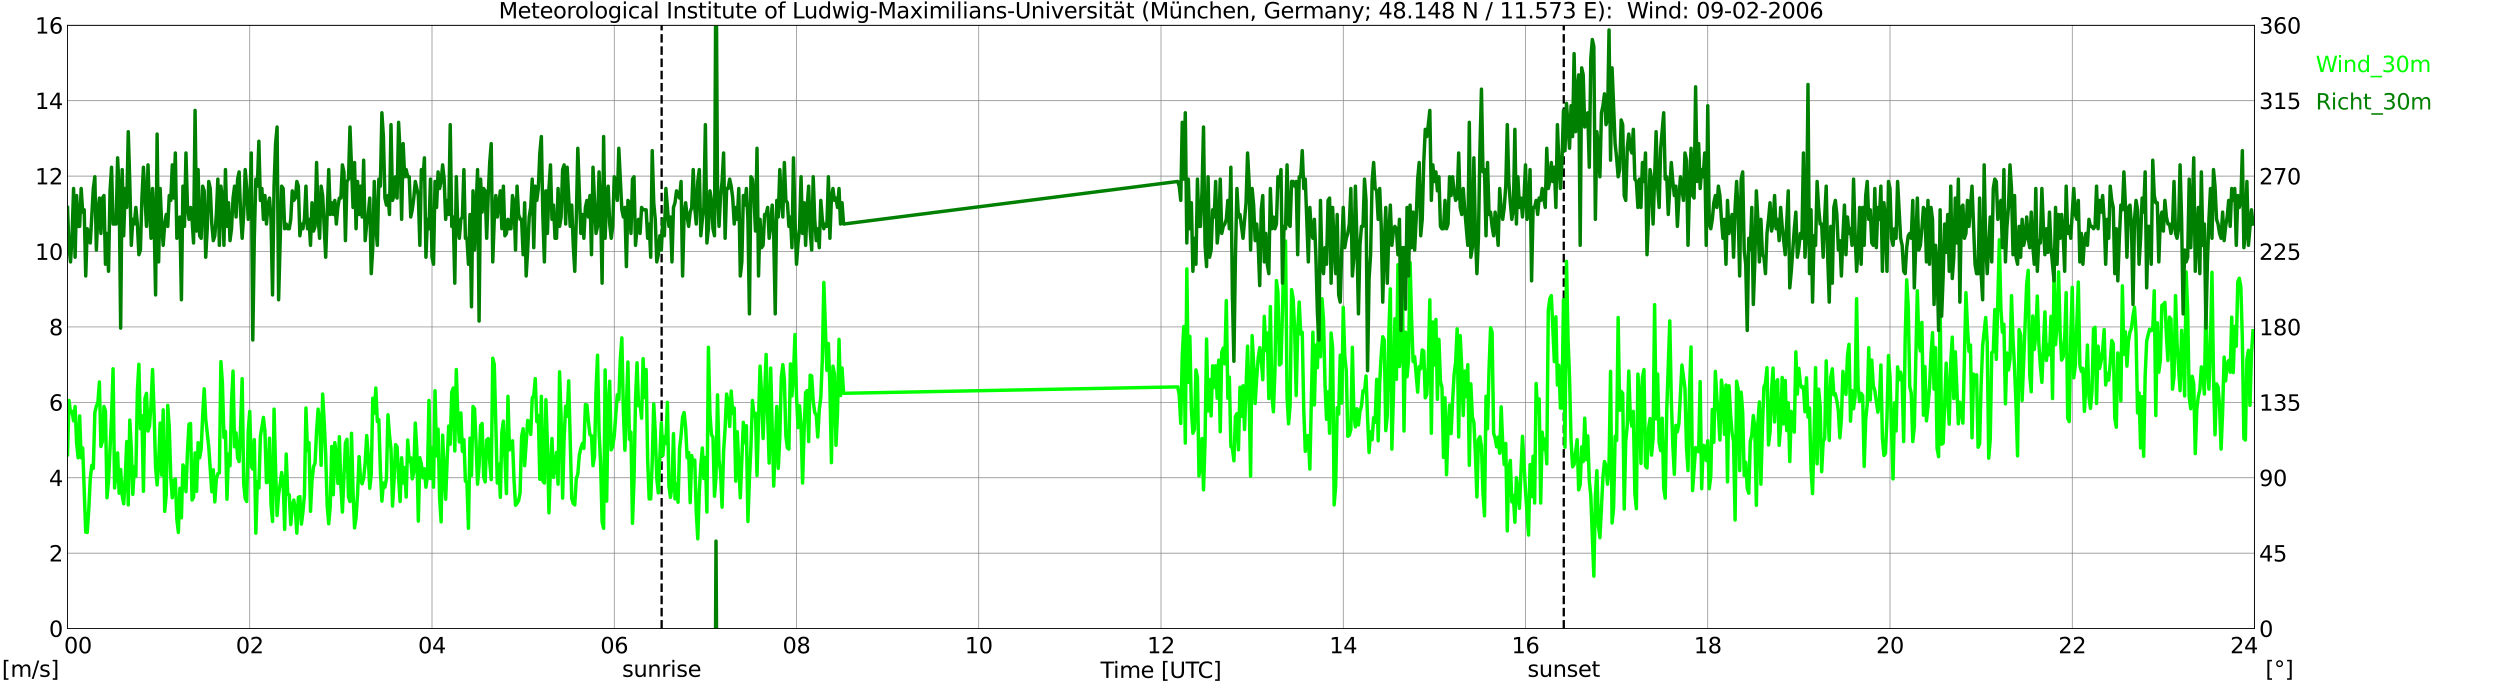<?xml version="1.0" encoding="utf-8" standalone="no"?>
<!DOCTYPE svg PUBLIC "-//W3C//DTD SVG 1.1//EN"
  "http://www.w3.org/Graphics/SVG/1.1/DTD/svg11.dtd">
<svg xmlns:xlink="http://www.w3.org/1999/xlink" width="1085.4pt" height="296.64pt" viewBox="0 0 1085.4 296.64" xmlns="http://www.w3.org/2000/svg" version="1.1">
 <defs>
  <style type="text/css">*{stroke-linejoin: round; stroke-linecap: butt}</style>
 </defs>
 <g id="figure_1">
  <g id="patch_1">
   <path d="M 0 296.64 
L 1085.4 296.64 
L 1085.4 0 
L 0 0 
z
" style="fill: #ffffff"/>
  </g>
  <g id="axes_1">
   <g id="patch_2">
    <path d="M 29.306 272.909 
L 978.814 272.909 
L 978.814 10.976 
L 29.306 10.976 
z
" style="fill: #ffffff"/>
   </g>
   <g id="patch_3">
    <path d="M 978.814 272.909 
L 978.814 272.909 
L 978.814 10.976 
L 978.814 10.976 
z
" clip-path="url(#pe38f493d7c)" style="fill: #d3d3d3; opacity: 0.25; stroke: #d3d3d3; stroke-linejoin: miter"/>
   </g>
   <g id="matplotlib.axis_1">
    <g id="xtick_1">
     <g id="line2d_1">
      <path d="M 29.306 272.909 
L 29.306 10.976 
" clip-path="url(#pe38f493d7c)" style="fill: none; stroke: #808080; stroke-width: 0.3; stroke-linecap: square"/>
     </g>
     <g id="line2d_2"/>
     <g id="text_1">
      <!--    00 -->
      <g transform="translate(18.733 283.627) scale(0.095 -0.095)">
       <defs>
        <path id="DejaVuSans-20" transform="scale(0.016)"/>
        <path id="DejaVuSans-30" d="M 2034 4250 
Q 1547 4250 1301 3770 
Q 1056 3291 1056 2328 
Q 1056 1369 1301 889 
Q 1547 409 2034 409 
Q 2525 409 2770 889 
Q 3016 1369 3016 2328 
Q 3016 3291 2770 3770 
Q 2525 4250 2034 4250 
z
M 2034 4750 
Q 2819 4750 3233 4129 
Q 3647 3509 3647 2328 
Q 3647 1150 3233 529 
Q 2819 -91 2034 -91 
Q 1250 -91 836 529 
Q 422 1150 422 2328 
Q 422 3509 836 4129 
Q 1250 4750 2034 4750 
z
" transform="scale(0.016)"/>
       </defs>
       <use xlink:href="#DejaVuSans-20"/>
       <use xlink:href="#DejaVuSans-20" transform="translate(31.787 0)"/>
       <use xlink:href="#DejaVuSans-20" transform="translate(63.574 0)"/>
       <use xlink:href="#DejaVuSans-30" transform="translate(95.361 0)"/>
       <use xlink:href="#DejaVuSans-30" transform="translate(158.984 0)"/>
      </g>
     </g>
    </g>
    <g id="xtick_2">
     <g id="line2d_3">
      <path d="M 108.431 272.909 
L 108.431 10.976 
" clip-path="url(#pe38f493d7c)" style="fill: none; stroke: #808080; stroke-width: 0.3; stroke-linecap: square"/>
     </g>
     <g id="line2d_4"/>
     <g id="text_2">
      <!-- 02 -->
      <g transform="translate(102.387 283.627) scale(0.095 -0.095)">
       <defs>
        <path id="DejaVuSans-32" d="M 1228 531 
L 3431 531 
L 3431 0 
L 469 0 
L 469 531 
Q 828 903 1448 1529 
Q 2069 2156 2228 2338 
Q 2531 2678 2651 2914 
Q 2772 3150 2772 3378 
Q 2772 3750 2511 3984 
Q 2250 4219 1831 4219 
Q 1534 4219 1204 4116 
Q 875 4013 500 3803 
L 500 4441 
Q 881 4594 1212 4672 
Q 1544 4750 1819 4750 
Q 2544 4750 2975 4387 
Q 3406 4025 3406 3419 
Q 3406 3131 3298 2873 
Q 3191 2616 2906 2266 
Q 2828 2175 2409 1742 
Q 1991 1309 1228 531 
z
" transform="scale(0.016)"/>
       </defs>
       <use xlink:href="#DejaVuSans-30"/>
       <use xlink:href="#DejaVuSans-32" transform="translate(63.623 0)"/>
      </g>
     </g>
    </g>
    <g id="xtick_3">
     <g id="line2d_5">
      <path d="M 187.557 272.909 
L 187.557 10.976 
" clip-path="url(#pe38f493d7c)" style="fill: none; stroke: #808080; stroke-width: 0.3; stroke-linecap: square"/>
     </g>
     <g id="line2d_6"/>
     <g id="text_3">
      <!-- 04 -->
      <g transform="translate(181.513 283.627) scale(0.095 -0.095)">
       <defs>
        <path id="DejaVuSans-34" d="M 2419 4116 
L 825 1625 
L 2419 1625 
L 2419 4116 
z
M 2253 4666 
L 3047 4666 
L 3047 1625 
L 3713 1625 
L 3713 1100 
L 3047 1100 
L 3047 0 
L 2419 0 
L 2419 1100 
L 313 1100 
L 313 1709 
L 2253 4666 
z
" transform="scale(0.016)"/>
       </defs>
       <use xlink:href="#DejaVuSans-30"/>
       <use xlink:href="#DejaVuSans-34" transform="translate(63.623 0)"/>
      </g>
     </g>
    </g>
    <g id="xtick_4">
     <g id="line2d_7">
      <path d="M 266.683 272.909 
L 266.683 10.976 
" clip-path="url(#pe38f493d7c)" style="fill: none; stroke: #808080; stroke-width: 0.3; stroke-linecap: square"/>
     </g>
     <g id="line2d_8"/>
     <g id="text_4">
      <!-- 06 -->
      <g transform="translate(260.638 283.627) scale(0.095 -0.095)">
       <defs>
        <path id="DejaVuSans-36" d="M 2113 2584 
Q 1688 2584 1439 2293 
Q 1191 2003 1191 1497 
Q 1191 994 1439 701 
Q 1688 409 2113 409 
Q 2538 409 2786 701 
Q 3034 994 3034 1497 
Q 3034 2003 2786 2293 
Q 2538 2584 2113 2584 
z
M 3366 4563 
L 3366 3988 
Q 3128 4100 2886 4159 
Q 2644 4219 2406 4219 
Q 1781 4219 1451 3797 
Q 1122 3375 1075 2522 
Q 1259 2794 1537 2939 
Q 1816 3084 2150 3084 
Q 2853 3084 3261 2657 
Q 3669 2231 3669 1497 
Q 3669 778 3244 343 
Q 2819 -91 2113 -91 
Q 1303 -91 875 529 
Q 447 1150 447 2328 
Q 447 3434 972 4092 
Q 1497 4750 2381 4750 
Q 2619 4750 2861 4703 
Q 3103 4656 3366 4563 
z
" transform="scale(0.016)"/>
       </defs>
       <use xlink:href="#DejaVuSans-30"/>
       <use xlink:href="#DejaVuSans-36" transform="translate(63.623 0)"/>
      </g>
     </g>
    </g>
    <g id="xtick_5">
     <g id="line2d_9">
      <path d="M 345.808 272.909 
L 345.808 10.976 
" clip-path="url(#pe38f493d7c)" style="fill: none; stroke: #808080; stroke-width: 0.3; stroke-linecap: square"/>
     </g>
     <g id="line2d_10"/>
     <g id="text_5">
      <!-- 08 -->
      <g transform="translate(339.764 283.627) scale(0.095 -0.095)">
       <defs>
        <path id="DejaVuSans-38" d="M 2034 2216 
Q 1584 2216 1326 1975 
Q 1069 1734 1069 1313 
Q 1069 891 1326 650 
Q 1584 409 2034 409 
Q 2484 409 2743 651 
Q 3003 894 3003 1313 
Q 3003 1734 2745 1975 
Q 2488 2216 2034 2216 
z
M 1403 2484 
Q 997 2584 770 2862 
Q 544 3141 544 3541 
Q 544 4100 942 4425 
Q 1341 4750 2034 4750 
Q 2731 4750 3128 4425 
Q 3525 4100 3525 3541 
Q 3525 3141 3298 2862 
Q 3072 2584 2669 2484 
Q 3125 2378 3379 2068 
Q 3634 1759 3634 1313 
Q 3634 634 3220 271 
Q 2806 -91 2034 -91 
Q 1263 -91 848 271 
Q 434 634 434 1313 
Q 434 1759 690 2068 
Q 947 2378 1403 2484 
z
M 1172 3481 
Q 1172 3119 1398 2916 
Q 1625 2713 2034 2713 
Q 2441 2713 2670 2916 
Q 2900 3119 2900 3481 
Q 2900 3844 2670 4047 
Q 2441 4250 2034 4250 
Q 1625 4250 1398 4047 
Q 1172 3844 1172 3481 
z
" transform="scale(0.016)"/>
       </defs>
       <use xlink:href="#DejaVuSans-30"/>
       <use xlink:href="#DejaVuSans-38" transform="translate(63.623 0)"/>
      </g>
     </g>
    </g>
    <g id="xtick_6">
     <g id="line2d_11">
      <path d="M 424.934 272.909 
L 424.934 10.976 
" clip-path="url(#pe38f493d7c)" style="fill: none; stroke: #808080; stroke-width: 0.3; stroke-linecap: square"/>
     </g>
     <g id="line2d_12"/>
     <g id="text_6">
      <!-- 10 -->
      <g transform="translate(418.89 283.627) scale(0.095 -0.095)">
       <defs>
        <path id="DejaVuSans-31" d="M 794 531 
L 1825 531 
L 1825 4091 
L 703 3866 
L 703 4441 
L 1819 4666 
L 2450 4666 
L 2450 531 
L 3481 531 
L 3481 0 
L 794 0 
L 794 531 
z
" transform="scale(0.016)"/>
       </defs>
       <use xlink:href="#DejaVuSans-31"/>
       <use xlink:href="#DejaVuSans-30" transform="translate(63.623 0)"/>
      </g>
     </g>
    </g>
    <g id="xtick_7">
     <g id="line2d_13">
      <path d="M 504.06 272.909 
L 504.06 10.976 
" clip-path="url(#pe38f493d7c)" style="fill: none; stroke: #808080; stroke-width: 0.3; stroke-linecap: square"/>
     </g>
     <g id="line2d_14"/>
     <g id="text_7">
      <!-- 12 -->
      <g transform="translate(498.015 283.627) scale(0.095 -0.095)">
       <use xlink:href="#DejaVuSans-31"/>
       <use xlink:href="#DejaVuSans-32" transform="translate(63.623 0)"/>
      </g>
     </g>
    </g>
    <g id="xtick_8">
     <g id="line2d_15">
      <path d="M 583.185 272.909 
L 583.185 10.976 
" clip-path="url(#pe38f493d7c)" style="fill: none; stroke: #808080; stroke-width: 0.3; stroke-linecap: square"/>
     </g>
     <g id="line2d_16"/>
     <g id="text_8">
      <!-- 14 -->
      <g transform="translate(577.141 283.627) scale(0.095 -0.095)">
       <use xlink:href="#DejaVuSans-31"/>
       <use xlink:href="#DejaVuSans-34" transform="translate(63.623 0)"/>
      </g>
     </g>
    </g>
    <g id="xtick_9">
     <g id="line2d_17">
      <path d="M 662.311 272.909 
L 662.311 10.976 
" clip-path="url(#pe38f493d7c)" style="fill: none; stroke: #808080; stroke-width: 0.3; stroke-linecap: square"/>
     </g>
     <g id="line2d_18"/>
     <g id="text_9">
      <!-- 16 -->
      <g transform="translate(656.267 283.627) scale(0.095 -0.095)">
       <use xlink:href="#DejaVuSans-31"/>
       <use xlink:href="#DejaVuSans-36" transform="translate(63.623 0)"/>
      </g>
     </g>
    </g>
    <g id="xtick_10">
     <g id="line2d_19">
      <path d="M 741.437 272.909 
L 741.437 10.976 
" clip-path="url(#pe38f493d7c)" style="fill: none; stroke: #808080; stroke-width: 0.3; stroke-linecap: square"/>
     </g>
     <g id="line2d_20"/>
     <g id="text_10">
      <!-- 18 -->
      <g transform="translate(735.392 283.627) scale(0.095 -0.095)">
       <use xlink:href="#DejaVuSans-31"/>
       <use xlink:href="#DejaVuSans-38" transform="translate(63.623 0)"/>
      </g>
     </g>
    </g>
    <g id="xtick_11">
     <g id="line2d_21">
      <path d="M 820.562 272.909 
L 820.562 10.976 
" clip-path="url(#pe38f493d7c)" style="fill: none; stroke: #808080; stroke-width: 0.3; stroke-linecap: square"/>
     </g>
     <g id="line2d_22"/>
     <g id="text_11">
      <!-- 20 -->
      <g transform="translate(814.518 283.627) scale(0.095 -0.095)">
       <use xlink:href="#DejaVuSans-32"/>
       <use xlink:href="#DejaVuSans-30" transform="translate(63.623 0)"/>
      </g>
     </g>
    </g>
    <g id="xtick_12">
     <g id="line2d_23">
      <path d="M 899.688 272.909 
L 899.688 10.976 
" clip-path="url(#pe38f493d7c)" style="fill: none; stroke: #808080; stroke-width: 0.3; stroke-linecap: square"/>
     </g>
     <g id="line2d_24"/>
     <g id="text_12">
      <!-- 22 -->
      <g transform="translate(893.644 283.627) scale(0.095 -0.095)">
       <use xlink:href="#DejaVuSans-32"/>
       <use xlink:href="#DejaVuSans-32" transform="translate(63.623 0)"/>
      </g>
     </g>
    </g>
    <g id="xtick_13">
     <g id="line2d_25">
      <path d="M 978.814 272.909 
L 978.814 10.976 
" clip-path="url(#pe38f493d7c)" style="fill: none; stroke: #808080; stroke-width: 0.3; stroke-linecap: square"/>
     </g>
     <g id="line2d_26"/>
     <g id="text_13">
      <!-- 24    -->
      <g transform="translate(968.241 283.627) scale(0.095 -0.095)">
       <use xlink:href="#DejaVuSans-32"/>
       <use xlink:href="#DejaVuSans-34" transform="translate(63.623 0)"/>
       <use xlink:href="#DejaVuSans-20" transform="translate(127.246 0)"/>
       <use xlink:href="#DejaVuSans-20" transform="translate(159.033 0)"/>
       <use xlink:href="#DejaVuSans-20" transform="translate(190.82 0)"/>
      </g>
     </g>
    </g>
    <g id="text_14">
     <!-- Time [UTC] -->
     <g transform="translate(477.806 294.322) scale(0.095 -0.095)">
      <defs>
       <path id="DejaVuSans-54" d="M -19 4666 
L 3928 4666 
L 3928 4134 
L 2272 4134 
L 2272 0 
L 1638 0 
L 1638 4134 
L -19 4134 
L -19 4666 
z
" transform="scale(0.016)"/>
       <path id="DejaVuSans-69" d="M 603 3500 
L 1178 3500 
L 1178 0 
L 603 0 
L 603 3500 
z
M 603 4863 
L 1178 4863 
L 1178 4134 
L 603 4134 
L 603 4863 
z
" transform="scale(0.016)"/>
       <path id="DejaVuSans-6d" d="M 3328 2828 
Q 3544 3216 3844 3400 
Q 4144 3584 4550 3584 
Q 5097 3584 5394 3201 
Q 5691 2819 5691 2113 
L 5691 0 
L 5113 0 
L 5113 2094 
Q 5113 2597 4934 2840 
Q 4756 3084 4391 3084 
Q 3944 3084 3684 2787 
Q 3425 2491 3425 1978 
L 3425 0 
L 2847 0 
L 2847 2094 
Q 2847 2600 2669 2842 
Q 2491 3084 2119 3084 
Q 1678 3084 1418 2786 
Q 1159 2488 1159 1978 
L 1159 0 
L 581 0 
L 581 3500 
L 1159 3500 
L 1159 2956 
Q 1356 3278 1631 3431 
Q 1906 3584 2284 3584 
Q 2666 3584 2933 3390 
Q 3200 3197 3328 2828 
z
" transform="scale(0.016)"/>
       <path id="DejaVuSans-65" d="M 3597 1894 
L 3597 1613 
L 953 1613 
Q 991 1019 1311 708 
Q 1631 397 2203 397 
Q 2534 397 2845 478 
Q 3156 559 3463 722 
L 3463 178 
Q 3153 47 2828 -22 
Q 2503 -91 2169 -91 
Q 1331 -91 842 396 
Q 353 884 353 1716 
Q 353 2575 817 3079 
Q 1281 3584 2069 3584 
Q 2775 3584 3186 3129 
Q 3597 2675 3597 1894 
z
M 3022 2063 
Q 3016 2534 2758 2815 
Q 2500 3097 2075 3097 
Q 1594 3097 1305 2825 
Q 1016 2553 972 2059 
L 3022 2063 
z
" transform="scale(0.016)"/>
       <path id="DejaVuSans-5b" d="M 550 4863 
L 1875 4863 
L 1875 4416 
L 1125 4416 
L 1125 -397 
L 1875 -397 
L 1875 -844 
L 550 -844 
L 550 4863 
z
" transform="scale(0.016)"/>
       <path id="DejaVuSans-55" d="M 556 4666 
L 1191 4666 
L 1191 1831 
Q 1191 1081 1462 751 
Q 1734 422 2344 422 
Q 2950 422 3222 751 
Q 3494 1081 3494 1831 
L 3494 4666 
L 4128 4666 
L 4128 1753 
Q 4128 841 3676 375 
Q 3225 -91 2344 -91 
Q 1459 -91 1007 375 
Q 556 841 556 1753 
L 556 4666 
z
" transform="scale(0.016)"/>
       <path id="DejaVuSans-43" d="M 4122 4306 
L 4122 3641 
Q 3803 3938 3442 4084 
Q 3081 4231 2675 4231 
Q 1875 4231 1450 3742 
Q 1025 3253 1025 2328 
Q 1025 1406 1450 917 
Q 1875 428 2675 428 
Q 3081 428 3442 575 
Q 3803 722 4122 1019 
L 4122 359 
Q 3791 134 3420 21 
Q 3050 -91 2638 -91 
Q 1578 -91 968 557 
Q 359 1206 359 2328 
Q 359 3453 968 4101 
Q 1578 4750 2638 4750 
Q 3056 4750 3426 4639 
Q 3797 4528 4122 4306 
z
" transform="scale(0.016)"/>
       <path id="DejaVuSans-5d" d="M 1947 4863 
L 1947 -844 
L 622 -844 
L 622 -397 
L 1369 -397 
L 1369 4416 
L 622 4416 
L 622 4863 
L 1947 4863 
z
" transform="scale(0.016)"/>
      </defs>
      <use xlink:href="#DejaVuSans-54"/>
      <use xlink:href="#DejaVuSans-69" transform="translate(57.959 0)"/>
      <use xlink:href="#DejaVuSans-6d" transform="translate(85.742 0)"/>
      <use xlink:href="#DejaVuSans-65" transform="translate(183.154 0)"/>
      <use xlink:href="#DejaVuSans-20" transform="translate(244.678 0)"/>
      <use xlink:href="#DejaVuSans-5b" transform="translate(276.465 0)"/>
      <use xlink:href="#DejaVuSans-55" transform="translate(315.479 0)"/>
      <use xlink:href="#DejaVuSans-54" transform="translate(388.672 0)"/>
      <use xlink:href="#DejaVuSans-43" transform="translate(443.881 0)"/>
      <use xlink:href="#DejaVuSans-5d" transform="translate(513.705 0)"/>
     </g>
    </g>
   </g>
   <g id="matplotlib.axis_2">
    <g id="ytick_1">
     <g id="line2d_27">
      <path d="M 29.306 272.909 
L 978.814 272.909 
" clip-path="url(#pe38f493d7c)" style="fill: none; stroke: #808080; stroke-width: 0.3; stroke-linecap: square"/>
     </g>
     <g id="line2d_28"/>
     <g id="text_15">
      <!-- 0 -->
      <g transform="translate(21.261 276.518) scale(0.095 -0.095)">
       <use xlink:href="#DejaVuSans-30"/>
      </g>
     </g>
    </g>
    <g id="ytick_2">
     <g id="line2d_29">
      <path d="M 29.306 240.167 
L 978.814 240.167 
" clip-path="url(#pe38f493d7c)" style="fill: none; stroke: #808080; stroke-width: 0.3; stroke-linecap: square"/>
     </g>
     <g id="line2d_30"/>
     <g id="text_16">
      <!-- 2 -->
      <g transform="translate(21.261 243.776) scale(0.095 -0.095)">
       <use xlink:href="#DejaVuSans-32"/>
      </g>
     </g>
    </g>
    <g id="ytick_3">
     <g id="line2d_31">
      <path d="M 29.306 207.426 
L 978.814 207.426 
" clip-path="url(#pe38f493d7c)" style="fill: none; stroke: #808080; stroke-width: 0.3; stroke-linecap: square"/>
     </g>
     <g id="line2d_32"/>
     <g id="text_17">
      <!-- 4 -->
      <g transform="translate(21.261 211.035) scale(0.095 -0.095)">
       <use xlink:href="#DejaVuSans-34"/>
      </g>
     </g>
    </g>
    <g id="ytick_4">
     <g id="line2d_33">
      <path d="M 29.306 174.684 
L 978.814 174.684 
" clip-path="url(#pe38f493d7c)" style="fill: none; stroke: #808080; stroke-width: 0.3; stroke-linecap: square"/>
     </g>
     <g id="line2d_34"/>
     <g id="text_18">
      <!-- 6 -->
      <g transform="translate(21.261 178.293) scale(0.095 -0.095)">
       <use xlink:href="#DejaVuSans-36"/>
      </g>
     </g>
    </g>
    <g id="ytick_5">
     <g id="line2d_35">
      <path d="M 29.306 141.942 
L 978.814 141.942 
" clip-path="url(#pe38f493d7c)" style="fill: none; stroke: #808080; stroke-width: 0.3; stroke-linecap: square"/>
     </g>
     <g id="line2d_36"/>
     <g id="text_19">
      <!-- 8 -->
      <g transform="translate(21.261 145.551) scale(0.095 -0.095)">
       <use xlink:href="#DejaVuSans-38"/>
      </g>
     </g>
    </g>
    <g id="ytick_6">
     <g id="line2d_37">
      <path d="M 29.306 109.201 
L 978.814 109.201 
" clip-path="url(#pe38f493d7c)" style="fill: none; stroke: #808080; stroke-width: 0.3; stroke-linecap: square"/>
     </g>
     <g id="line2d_38"/>
     <g id="text_20">
      <!-- 10 -->
      <g transform="translate(15.217 112.81) scale(0.095 -0.095)">
       <use xlink:href="#DejaVuSans-31"/>
       <use xlink:href="#DejaVuSans-30" transform="translate(63.623 0)"/>
      </g>
     </g>
    </g>
    <g id="ytick_7">
     <g id="line2d_39">
      <path d="M 29.306 76.459 
L 978.814 76.459 
" clip-path="url(#pe38f493d7c)" style="fill: none; stroke: #808080; stroke-width: 0.3; stroke-linecap: square"/>
     </g>
     <g id="line2d_40"/>
     <g id="text_21">
      <!-- 12 -->
      <g transform="translate(15.217 80.068) scale(0.095 -0.095)">
       <use xlink:href="#DejaVuSans-31"/>
       <use xlink:href="#DejaVuSans-32" transform="translate(63.623 0)"/>
      </g>
     </g>
    </g>
    <g id="ytick_8">
     <g id="line2d_41">
      <path d="M 29.306 43.717 
L 978.814 43.717 
" clip-path="url(#pe38f493d7c)" style="fill: none; stroke: #808080; stroke-width: 0.3; stroke-linecap: square"/>
     </g>
     <g id="line2d_42"/>
     <g id="text_22">
      <!-- 14 -->
      <g transform="translate(15.217 47.327) scale(0.095 -0.095)">
       <use xlink:href="#DejaVuSans-31"/>
       <use xlink:href="#DejaVuSans-34" transform="translate(63.623 0)"/>
      </g>
     </g>
    </g>
    <g id="ytick_9">
     <g id="line2d_43">
      <path d="M 29.306 10.976 
L 978.814 10.976 
" clip-path="url(#pe38f493d7c)" style="fill: none; stroke: #808080; stroke-width: 0.3; stroke-linecap: square"/>
     </g>
     <g id="line2d_44"/>
     <g id="text_23">
      <!-- 16 -->
      <g transform="translate(15.217 14.585) scale(0.095 -0.095)">
       <use xlink:href="#DejaVuSans-31"/>
       <use xlink:href="#DejaVuSans-36" transform="translate(63.623 0)"/>
      </g>
     </g>
    </g>
   </g>
   <g id="line2d_45">
    <path d="M 287.255 272.909 
L 287.255 10.976 
" clip-path="url(#pe38f493d7c)" style="fill: none; stroke-dasharray: 3.7,1.6; stroke-dashoffset: 0; stroke: #000000"/>
   </g>
   <g id="line2d_46">
    <path d="M 678.927 272.909 
L 678.927 10.976 
" clip-path="url(#pe38f493d7c)" style="fill: none; stroke-dasharray: 3.7,1.6; stroke-dashoffset: 0; stroke: #000000"/>
   </g>
   <g id="line2d_47">
    <path d="M 29.306 197.439 
L 29.965 173.865 
L 30.625 179.268 
L 31.284 178.613 
L 31.943 182.706 
L 32.603 176.485 
L 33.262 192.201 
L 33.921 198.749 
L 34.581 180.577 
L 35.24 198.749 
L 35.9 194.493 
L 37.218 231 
L 37.878 231.163 
L 38.537 221.177 
L 39.197 207.753 
L 39.856 202.023 
L 40.515 203.333 
L 41.175 179.104 
L 41.834 176.321 
L 42.493 174.848 
L 43.153 165.844 
L 43.812 193.838 
L 44.472 191.546 
L 45.131 176.485 
L 45.79 178.449 
L 46.45 216.102 
L 47.109 208.899 
L 48.428 181.069 
L 49.087 160.114 
L 49.747 211.846 
L 50.406 205.134 
L 51.065 196.621 
L 51.725 214.138 
L 52.384 203.824 
L 53.043 215.12 
L 53.703 218.721 
L 54.362 207.917 
L 55.022 191.71 
L 55.681 219.213 
L 56.34 182.378 
L 57 194.656 
L 57.659 214.629 
L 58.319 202.678 
L 58.978 206.771 
L 59.637 169.773 
L 60.297 158.149 
L 60.956 186.143 
L 61.615 180.414 
L 62.275 213.319 
L 62.934 173.047 
L 63.594 170.755 
L 64.253 187.126 
L 64.912 184.997 
L 65.572 175.666 
L 66.231 160.441 
L 66.89 178.94 
L 67.55 202.842 
L 68.209 210.536 
L 68.869 201.041 
L 69.528 183.688 
L 70.187 206.28 
L 70.847 177.958 
L 71.506 221.996 
L 72.166 214.792 
L 72.825 175.994 
L 73.484 185.489 
L 74.144 207.262 
L 74.803 216.102 
L 75.462 208.571 
L 76.122 207.917 
L 76.781 225.433 
L 77.441 231.163 
L 78.1 212.009 
L 78.759 224.779 
L 79.419 201.859 
L 80.078 203.169 
L 80.737 213.483 
L 81.397 195.966 
L 82.056 184.179 
L 82.716 183.852 
L 83.375 217.084 
L 84.034 215.938 
L 84.694 196.621 
L 85.353 213.319 
L 86.013 192.201 
L 86.672 198.749 
L 87.331 194.984 
L 87.991 180.577 
L 88.65 168.79 
L 89.309 181.887 
L 90.628 194.001 
L 91.947 213.483 
L 92.606 203.988 
L 93.266 217.903 
L 93.925 207.917 
L 94.584 205.625 
L 95.244 205.297 
L 95.903 157.003 
L 96.563 166.335 
L 97.222 189.909 
L 97.881 187.289 
L 98.541 216.757 
L 99.2 197.112 
L 99.86 202.187 
L 100.519 174.52 
L 101.178 161.096 
L 101.838 194.001 
L 102.497 187.944 
L 103.156 198.749 
L 103.816 200.386 
L 104.475 184.834 
L 105.135 164.37 
L 105.794 209.881 
L 106.453 216.429 
L 107.113 217.739 
L 107.772 187.126 
L 108.431 178.613 
L 109.091 202.514 
L 109.75 203.66 
L 110.41 190.891 
L 111.069 231.491 
L 111.728 209.063 
L 112.388 211.846 
L 113.047 189.581 
L 114.366 181.232 
L 115.025 187.453 
L 115.685 209.554 
L 116.344 209.226 
L 117.003 190.236 
L 117.663 218.885 
L 118.322 226.416 
L 118.982 177.631 
L 119.641 203.333 
L 120.3 223.796 
L 120.96 214.629 
L 121.619 210.372 
L 122.278 205.134 
L 122.938 209.226 
L 123.597 229.854 
L 124.257 197.112 
L 124.916 214.629 
L 125.575 214.792 
L 126.235 227.725 
L 126.894 219.867 
L 127.553 217.084 
L 128.213 221.177 
L 128.872 231.491 
L 129.532 215.938 
L 130.191 215.611 
L 130.85 227.562 
L 131.51 222.323 
L 132.169 214.956 
L 132.829 177.14 
L 133.488 195.639 
L 134.147 192.201 
L 134.807 221.996 
L 135.466 208.408 
L 136.125 202.678 
L 136.785 201.041 
L 137.444 187.289 
L 138.104 177.631 
L 138.763 182.378 
L 139.422 202.023 
L 140.082 171.082 
L 140.741 183.033 
L 141.4 197.276 
L 142.06 219.704 
L 142.719 227.398 
L 143.379 219.867 
L 144.038 193.838 
L 144.697 214.792 
L 145.357 192.201 
L 146.016 197.112 
L 146.676 209.881 
L 147.335 189.581 
L 147.994 211.191 
L 148.654 222.323 
L 149.972 192.364 
L 150.632 190.727 
L 151.291 215.775 
L 151.951 217.739 
L 152.61 188.108 
L 153.269 213.483 
L 153.929 229.199 
L 154.588 224.779 
L 155.247 214.465 
L 155.907 198.258 
L 156.566 208.408 
L 157.226 210.045 
L 157.885 207.589 
L 158.544 201.041 
L 159.204 189.09 
L 159.863 197.603 
L 160.523 212.009 
L 161.182 205.788 
L 161.841 172.883 
L 162.501 179.431 
L 163.16 168.463 
L 163.819 183.033 
L 164.479 182.214 
L 165.138 203.988 
L 165.798 217.575 
L 166.457 209.717 
L 167.116 211.518 
L 167.776 207.753 
L 168.435 180.086 
L 169.094 188.763 
L 169.754 194.984 
L 170.413 219.704 
L 171.073 208.571 
L 171.732 193.019 
L 172.391 194.001 
L 173.051 207.426 
L 173.71 217.739 
L 174.37 198.749 
L 175.029 209.717 
L 175.688 203.005 
L 176.348 215.775 
L 177.007 191.055 
L 177.666 200.386 
L 178.326 198.749 
L 178.985 207.917 
L 179.645 205.134 
L 180.304 183.688 
L 180.963 195.147 
L 181.623 226.252 
L 182.282 198.749 
L 182.941 201.532 
L 183.601 207.426 
L 184.26 203.497 
L 184.92 211.518 
L 185.579 206.771 
L 186.238 173.865 
L 186.898 207.753 
L 187.557 194.329 
L 188.217 211.518 
L 188.876 169.609 
L 189.535 197.93 
L 190.195 186.307 
L 190.854 215.938 
L 191.513 226.579 
L 192.173 188.926 
L 192.832 205.297 
L 193.492 216.757 
L 194.151 199.076 
L 194.81 184.997 
L 195.47 192.855 
L 196.129 170.264 
L 196.788 168.463 
L 197.448 195.802 
L 198.107 160.441 
L 198.767 180.741 
L 199.426 191.873 
L 200.085 179.268 
L 200.745 195.966 
L 201.404 190.891 
L 202.063 208.899 
L 202.723 209.39 
L 203.382 229.362 
L 204.042 190.236 
L 204.701 206.443 
L 205.36 176.485 
L 206.02 177.467 
L 206.679 192.201 
L 207.339 210.209 
L 207.998 202.351 
L 208.657 184.67 
L 209.317 183.852 
L 209.976 206.934 
L 210.635 209.226 
L 211.295 191.055 
L 211.954 190.4 
L 212.614 200.55 
L 213.273 208.244 
L 213.932 155.53 
L 214.592 158.149 
L 215.91 209.717 
L 216.57 201.532 
L 217.229 215.938 
L 217.889 187.617 
L 218.548 182.869 
L 219.867 214.301 
L 220.526 172.065 
L 221.186 195.311 
L 222.504 191.382 
L 223.164 208.408 
L 223.823 219.376 
L 224.482 218.558 
L 225.142 217.412 
L 225.801 213.974 
L 226.461 189.581 
L 227.12 186.143 
L 227.779 202.187 
L 229.098 182.542 
L 229.757 183.688 
L 230.417 188.599 
L 231.076 172.719 
L 231.736 171.901 
L 232.395 164.37 
L 233.054 183.033 
L 233.714 180.414 
L 234.373 208.08 
L 235.033 172.065 
L 235.692 208.899 
L 236.351 209.717 
L 237.011 173.538 
L 237.67 193.019 
L 238.329 222.65 
L 238.989 203.005 
L 239.648 190.4 
L 240.308 207.262 
L 240.967 202.351 
L 241.626 196.457 
L 242.286 210.209 
L 242.945 161.424 
L 243.604 181.723 
L 244.264 216.266 
L 244.923 189.909 
L 245.583 176.321 
L 246.242 180.741 
L 246.901 165.353 
L 248.22 216.429 
L 248.88 218.558 
L 249.539 219.213 
L 250.198 207.753 
L 250.858 205.952 
L 251.517 197.603 
L 252.176 194.656 
L 252.836 192.528 
L 253.495 194.656 
L 254.155 175.666 
L 254.814 175.83 
L 255.473 183.033 
L 256.133 188.763 
L 256.792 189.09 
L 257.451 202.187 
L 258.111 198.094 
L 258.77 169.445 
L 259.43 154.22 
L 260.089 187.617 
L 260.748 201.041 
L 261.408 226.579 
L 262.067 229.362 
L 262.726 160.605 
L 263.386 217.575 
L 264.045 176.812 
L 264.705 165.516 
L 265.364 195.311 
L 266.023 193.838 
L 266.683 189.254 
L 268.002 171.41 
L 268.661 173.538 
L 269.32 155.857 
L 269.98 146.69 
L 270.639 178.449 
L 271.298 195.475 
L 272.617 157.167 
L 273.277 190.727 
L 273.936 187.617 
L 274.595 227.234 
L 275.255 208.571 
L 275.914 173.538 
L 276.573 157.495 
L 277.233 176.157 
L 277.892 175.175 
L 278.552 181.56 
L 279.211 155.694 
L 279.87 172.556 
L 280.53 160.441 
L 281.189 199.895 
L 281.849 216.593 
L 282.508 216.593 
L 283.167 200.713 
L 283.827 175.339 
L 284.486 187.617 
L 285.145 207.589 
L 285.805 213.974 
L 287.124 183.524 
L 287.783 197.767 
L 288.442 189.581 
L 289.102 192.528 
L 289.761 174.684 
L 290.42 211.027 
L 291.08 215.938 
L 291.739 211.191 
L 292.399 188.272 
L 293.058 216.593 
L 293.717 210.045 
L 294.377 218.067 
L 295.036 194.984 
L 295.696 188.926 
L 296.355 181.069 
L 297.014 179.104 
L 297.674 185.489 
L 298.333 198.749 
L 298.992 196.457 
L 299.652 218.23 
L 300.311 197.767 
L 300.971 201.859 
L 301.63 199.731 
L 302.289 222.323 
L 302.949 233.946 
L 303.608 213.319 
L 304.267 202.187 
L 304.927 194.493 
L 305.586 207.753 
L 306.246 198.585 
L 306.905 222.323 
L 307.564 150.782 
L 308.224 179.759 
L 308.883 188.763 
L 309.543 189.745 
L 310.202 215.447 
L 310.861 206.934 
L 311.521 171.41 
L 312.18 199.731 
L 312.839 205.134 
L 313.499 220.195 
L 314.158 195.966 
L 314.818 185.98 
L 315.477 171.082 
L 316.136 174.848 
L 316.796 185.161 
L 317.455 169.773 
L 318.114 179.431 
L 318.774 177.14 
L 319.433 208.899 
L 320.093 187.453 
L 321.411 216.102 
L 322.73 183.36 
L 323.39 192.201 
L 324.049 184.834 
L 324.708 226.416 
L 325.368 207.917 
L 326.027 193.838 
L 326.686 173.865 
L 327.346 180.577 
L 328.005 179.431 
L 328.665 206.443 
L 329.983 158.968 
L 330.643 170.755 
L 331.302 190.4 
L 332.621 153.893 
L 333.28 180.414 
L 333.94 201.041 
L 334.599 159.786 
L 335.918 211.027 
L 337.236 176.485 
L 337.896 203.333 
L 338.555 189.745 
L 339.215 163.879 
L 339.874 158.313 
L 340.533 164.861 
L 341.193 189.254 
L 341.852 194.493 
L 342.512 194.984 
L 343.171 157.986 
L 343.83 171.901 
L 344.49 162.406 
L 345.149 145.216 
L 345.808 172.065 
L 346.468 185.652 
L 347.127 176.157 
L 347.787 184.834 
L 348.446 209.717 
L 349.105 187.289 
L 349.765 170.427 
L 350.424 169.609 
L 351.083 191.71 
L 351.743 162.897 
L 352.402 163.224 
L 353.062 174.193 
L 353.721 179.104 
L 354.38 180.086 
L 355.04 189.745 
L 355.699 177.794 
L 356.359 172.556 
L 357.018 156.185 
L 357.677 122.625 
L 358.996 160.769 
L 359.655 149.145 
L 360.315 168.463 
L 360.974 200.877 
L 361.634 158.968 
L 362.293 162.406 
L 362.952 193.347 
L 363.612 179.268 
L 364.271 147.345 
L 364.93 171.737 
L 365.59 159.786 
L 366.249 170.755 
L 511.313 167.972 
L 511.972 171.41 
L 512.632 183.852 
L 513.291 154.384 
L 513.95 141.779 
L 514.61 192.364 
L 515.269 116.731 
L 515.929 166.007 
L 516.588 146.035 
L 517.247 177.631 
L 517.907 188.108 
L 518.566 186.471 
L 519.226 160.605 
L 519.885 163.879 
L 520.544 206.607 
L 521.204 202.514 
L 521.863 190.4 
L 522.522 212.664 
L 523.182 191.71 
L 523.841 147.181 
L 524.501 178.449 
L 525.16 164.861 
L 525.819 180.577 
L 526.479 158.804 
L 527.138 168.136 
L 527.797 158.804 
L 528.457 172.883 
L 529.116 156.349 
L 529.776 187.453 
L 530.435 152.911 
L 531.094 151.11 
L 531.754 157.986 
L 532.413 130.483 
L 533.073 172.883 
L 533.732 163.715 
L 534.391 193.838 
L 535.051 194.656 
L 535.71 200.059 
L 536.369 180.905 
L 537.029 179.595 
L 537.688 195.311 
L 538.348 168.136 
L 539.007 180.741 
L 539.666 167.481 
L 540.326 186.471 
L 541.644 150.291 
L 542.304 171.901 
L 542.963 206.771 
L 543.623 145.708 
L 544.282 157.986 
L 544.941 175.175 
L 545.601 164.043 
L 546.26 155.366 
L 546.919 150.946 
L 547.579 155.857 
L 548.238 164.861 
L 548.898 137.358 
L 549.557 152.256 
L 550.216 144.562 
L 550.876 173.047 
L 551.535 133.102 
L 552.195 171.41 
L 552.854 178.777 
L 553.513 161.424 
L 554.173 121.806 
L 554.832 127.045 
L 555.491 158.477 
L 556.151 157.822 
L 556.81 134.903 
L 557.47 107.4 
L 558.129 104.617 
L 558.788 172.228 
L 559.448 184.015 
L 560.107 176.157 
L 560.766 125.735 
L 561.426 129.664 
L 562.085 142.924 
L 562.745 171.737 
L 563.404 144.07 
L 564.063 131.137 
L 564.723 145.053 
L 565.382 144.234 
L 566.042 177.958 
L 566.701 195.966 
L 567.36 189.254 
L 568.02 189.09 
L 568.679 203.66 
L 569.998 144.234 
L 570.657 175.83 
L 571.317 149.8 
L 571.976 159.623 
L 572.635 129.5 
L 573.295 154.875 
L 573.954 129.664 
L 574.613 138.832 
L 575.273 166.99 
L 575.932 182.051 
L 576.592 170.1 
L 577.251 188.108 
L 577.91 144.562 
L 578.57 151.11 
L 579.229 219.213 
L 579.889 211.191 
L 580.548 176.976 
L 581.207 179.759 
L 581.867 154.22 
L 582.526 175.011 
L 583.185 133.429 
L 583.845 154.548 
L 584.504 161.096 
L 585.164 189.418 
L 585.823 188.926 
L 586.482 186.471 
L 587.142 150.782 
L 587.801 180.086 
L 588.46 185.325 
L 589.12 177.467 
L 589.779 184.506 
L 590.439 178.613 
L 591.098 176.321 
L 591.757 169.609 
L 592.417 170.1 
L 593.076 163.224 
L 593.736 181.396 
L 594.395 196.457 
L 595.054 187.453 
L 595.714 190.891 
L 596.373 181.396 
L 597.032 183.36 
L 597.692 164.698 
L 598.351 191.382 
L 599.011 166.171 
L 599.67 154.057 
L 600.329 146.199 
L 600.989 147.672 
L 601.648 186.962 
L 602.307 180.25 
L 602.967 144.889 
L 603.626 125.408 
L 604.286 194.984 
L 604.945 172.556 
L 605.604 138.341 
L 606.264 164.698 
L 606.923 114.93 
L 607.582 159.132 
L 608.242 151.11 
L 608.901 125.735 
L 609.561 187.126 
L 610.22 144.234 
L 610.879 163.552 
L 611.539 156.021 
L 612.198 113.948 
L 612.858 138.832 
L 613.517 157.003 
L 614.176 154.875 
L 615.495 170.264 
L 616.154 159.132 
L 616.814 160.114 
L 617.473 151.928 
L 618.133 152.42 
L 618.792 172.719 
L 619.451 171.246 
L 620.111 157.986 
L 620.77 130.155 
L 621.429 188.108 
L 622.089 139.814 
L 622.748 158.477 
L 623.408 138.668 
L 624.067 173.374 
L 624.726 147.345 
L 625.386 165.68 
L 626.045 168.136 
L 626.705 198.585 
L 627.364 172.719 
L 628.023 206.116 
L 628.683 186.798 
L 629.342 175.83 
L 630.001 188.272 
L 630.661 173.865 
L 631.32 162.569 
L 631.98 157.331 
L 632.639 142.761 
L 633.298 189.745 
L 633.958 145.708 
L 634.617 159.295 
L 635.276 180.414 
L 635.936 161.096 
L 636.595 172.228 
L 637.255 158.313 
L 637.914 202.023 
L 638.573 166.662 
L 639.233 180.905 
L 639.892 183.36 
L 640.552 196.784 
L 641.211 215.775 
L 641.87 190.891 
L 642.53 189.581 
L 643.189 193.838 
L 643.848 213.81 
L 644.508 223.96 
L 645.167 172.065 
L 645.827 186.143 
L 646.486 160.114 
L 647.145 142.27 
L 647.805 144.234 
L 648.464 188.108 
L 649.123 190.236 
L 649.783 194.001 
L 650.442 189.745 
L 651.102 196.784 
L 651.761 176.648 
L 652.42 192.692 
L 653.08 201.696 
L 653.739 192.528 
L 654.399 230.508 
L 655.058 203.824 
L 655.717 199.895 
L 656.377 217.903 
L 657.036 215.12 
L 657.695 226.743 
L 658.355 207.426 
L 659.014 213.319 
L 659.674 220.686 
L 660.992 189.418 
L 662.311 212.992 
L 663.63 232.309 
L 664.289 201.696 
L 664.949 215.611 
L 665.608 198.094 
L 666.267 218.394 
L 666.927 166.498 
L 667.586 178.777 
L 668.246 173.211 
L 668.905 218.394 
L 669.564 187.617 
L 670.224 195.147 
L 670.883 190.564 
L 671.542 201.368 
L 672.202 134.903 
L 672.861 129.664 
L 673.521 128.354 
L 674.839 157.003 
L 675.499 137.522 
L 676.158 167.153 
L 676.817 158.64 
L 677.477 177.14 
L 678.136 177.14 
L 678.796 130.155 
L 679.455 194.165 
L 680.114 113.457 
L 680.774 147.017 
L 681.433 164.043 
L 682.092 191.055 
L 682.752 202.678 
L 683.411 201.696 
L 684.73 190.891 
L 685.389 212.664 
L 686.049 210.536 
L 686.708 194.001 
L 687.368 200.386 
L 688.027 181.56 
L 688.686 199.568 
L 689.346 189.254 
L 690.005 208.735 
L 690.664 215.284 
L 691.983 250.153 
L 692.643 215.447 
L 693.302 204.315 
L 693.961 228.216 
L 694.621 233.455 
L 695.939 207.098 
L 696.599 200.386 
L 697.258 202.023 
L 697.918 210.209 
L 698.577 202.023 
L 699.236 161.26 
L 699.896 227.071 
L 700.555 220.522 
L 701.215 189.418 
L 701.874 191.218 
L 702.533 137.85 
L 703.193 178.122 
L 703.852 169.936 
L 704.511 170.755 
L 705.171 221.013 
L 705.83 191.71 
L 706.49 184.67 
L 707.149 161.096 
L 707.808 180.741 
L 708.468 184.997 
L 709.127 178.613 
L 709.786 214.138 
L 710.446 220.85 
L 711.105 162.406 
L 711.765 171.737 
L 712.424 201.205 
L 713.083 163.879 
L 713.743 160.441 
L 714.402 202.351 
L 715.062 203.169 
L 715.721 186.143 
L 716.38 181.723 
L 717.04 197.603 
L 717.699 190.072 
L 718.358 132.283 
L 719.018 181.887 
L 719.677 162.406 
L 720.337 192.037 
L 720.996 195.639 
L 721.655 181.56 
L 722.315 211.846 
L 722.974 216.266 
L 723.633 178.122 
L 724.952 139.323 
L 725.612 173.374 
L 726.271 193.347 
L 726.93 205.952 
L 727.59 184.67 
L 728.249 187.453 
L 728.909 183.852 
L 730.227 158.477 
L 731.546 168.627 
L 732.205 194.165 
L 732.865 204.315 
L 733.524 169.282 
L 734.184 150.619 
L 734.843 212.992 
L 736.162 194.329 
L 736.821 195.475 
L 737.48 196.13 
L 738.14 165.68 
L 738.799 212.173 
L 739.459 193.347 
L 740.118 193.674 
L 740.777 199.895 
L 741.437 191.382 
L 742.096 212.173 
L 742.756 206.607 
L 743.415 177.794 
L 744.074 192.037 
L 744.734 161.26 
L 745.393 172.883 
L 746.052 179.595 
L 746.712 191.055 
L 747.371 165.025 
L 748.031 170.591 
L 748.69 188.599 
L 749.349 167.153 
L 750.009 209.226 
L 750.668 167.481 
L 751.327 179.595 
L 751.987 187.944 
L 752.646 191.71 
L 753.306 225.761 
L 753.965 165.516 
L 754.624 168.954 
L 755.284 204.315 
L 755.943 170.264 
L 756.602 178.94 
L 757.262 206.443 
L 757.921 200.713 
L 758.581 212.009 
L 759.24 214.138 
L 759.899 191.71 
L 760.559 188.926 
L 761.218 180.414 
L 761.878 185.816 
L 762.537 219.376 
L 763.196 183.688 
L 763.856 174.52 
L 764.515 210.209 
L 765.174 185.325 
L 765.834 167.972 
L 766.493 166.498 
L 767.153 159.623 
L 767.812 193.183 
L 768.471 187.617 
L 769.131 169.282 
L 769.79 159.786 
L 770.449 183.197 
L 771.109 166.007 
L 771.768 164.861 
L 772.428 193.347 
L 773.087 184.997 
L 773.746 163.879 
L 774.406 184.015 
L 775.065 165.189 
L 775.725 186.962 
L 776.384 174.848 
L 777.043 200.386 
L 777.703 178.613 
L 778.362 184.343 
L 779.021 187.617 
L 779.681 152.747 
L 780.34 171.082 
L 781 159.95 
L 781.659 166.826 
L 782.318 168.299 
L 782.978 167.972 
L 783.637 178.777 
L 784.296 164.043 
L 784.956 181.069 
L 785.615 177.14 
L 786.275 203.824 
L 786.934 214.301 
L 787.593 189.09 
L 788.253 159.623 
L 788.912 201.368 
L 789.572 168.954 
L 790.231 176.157 
L 790.89 204.806 
L 791.55 191.71 
L 792.209 190.4 
L 792.868 156.676 
L 793.528 178.285 
L 794.187 191.218 
L 794.847 163.879 
L 795.506 160.114 
L 796.165 171.41 
L 796.825 170.919 
L 797.484 174.029 
L 798.143 178.449 
L 798.803 190.072 
L 799.462 181.887 
L 800.122 161.26 
L 800.781 167.808 
L 801.44 171.246 
L 802.1 154.384 
L 802.759 149.473 
L 803.419 182.869 
L 804.078 169.609 
L 804.737 177.467 
L 805.397 172.228 
L 806.056 129.664 
L 806.715 167.644 
L 807.375 174.356 
L 808.034 170.755 
L 808.694 171.737 
L 809.353 202.514 
L 810.012 182.051 
L 810.672 175.666 
L 811.331 150.946 
L 811.99 173.702 
L 812.65 156.349 
L 813.309 167.481 
L 813.969 169.609 
L 815.287 178.94 
L 815.947 174.52 
L 816.606 158.477 
L 817.265 190.236 
L 817.925 197.767 
L 818.584 196.948 
L 819.244 181.56 
L 819.903 154.384 
L 820.562 163.879 
L 821.881 207.917 
L 822.541 174.848 
L 823.2 187.126 
L 823.859 159.295 
L 824.519 164.861 
L 825.178 161.587 
L 825.837 165.189 
L 826.497 191.71 
L 827.156 147.017 
L 827.816 121.479 
L 828.475 133.102 
L 829.134 167.808 
L 829.794 170.755 
L 830.453 191.71 
L 831.112 185.325 
L 832.431 126.226 
L 833.091 148.327 
L 833.75 152.42 
L 834.409 139.978 
L 835.069 180.25 
L 835.728 159.132 
L 836.388 182.706 
L 837.047 176.485 
L 837.706 168.299 
L 838.366 154.057 
L 839.025 144.398 
L 839.684 168.954 
L 840.344 150.946 
L 841.003 194.656 
L 841.663 198.258 
L 842.322 131.137 
L 842.981 192.855 
L 843.641 192.364 
L 844.959 157.658 
L 845.619 173.538 
L 846.278 184.179 
L 846.938 157.331 
L 847.597 146.362 
L 848.256 173.047 
L 848.916 152.747 
L 850.235 184.015 
L 850.894 174.684 
L 851.553 178.122 
L 852.213 183.688 
L 853.531 127.045 
L 854.191 141.942 
L 854.85 152.583 
L 855.51 149.8 
L 856.169 190.072 
L 856.828 162.406 
L 857.488 165.68 
L 858.147 162.733 
L 858.806 194.165 
L 859.466 192.692 
L 860.125 166.99 
L 860.785 150.128 
L 862.103 137.85 
L 862.763 148.654 
L 863.422 198.913 
L 864.082 190.727 
L 864.741 153.074 
L 865.4 152.747 
L 866.06 134.412 
L 866.719 156.021 
L 868.038 104.126 
L 868.697 133.757 
L 869.357 144.234 
L 870.016 140.796 
L 870.675 175.339 
L 871.335 153.238 
L 871.994 160.605 
L 872.653 156.021 
L 873.313 128.354 
L 873.972 147.508 
L 874.632 159.295 
L 875.291 176.157 
L 875.95 197.93 
L 876.61 143.088 
L 877.269 145.216 
L 877.929 173.865 
L 879.907 123.28 
L 880.566 117.386 
L 881.225 162.733 
L 881.885 170.1 
L 882.544 137.195 
L 883.204 151.765 
L 883.863 144.889 
L 884.522 128.518 
L 885.182 149.145 
L 885.841 158.804 
L 886.5 166.007 
L 887.819 135.394 
L 888.479 156.512 
L 889.138 149.637 
L 889.797 154.057 
L 890.457 137.358 
L 891.116 173.047 
L 891.775 118.368 
L 892.435 149.637 
L 893.094 140.796 
L 893.754 118.041 
L 894.413 143.907 
L 895.072 156.349 
L 895.732 155.039 
L 896.391 147.181 
L 897.051 127.045 
L 897.71 181.56 
L 898.369 183.033 
L 899.029 146.69 
L 899.688 124.753 
L 900.347 164.043 
L 901.007 158.804 
L 902.326 122.461 
L 902.985 158.477 
L 903.644 161.26 
L 904.304 159.95 
L 904.963 178.613 
L 905.622 166.662 
L 906.282 149.8 
L 906.941 172.392 
L 907.601 177.303 
L 908.26 169.773 
L 908.919 142.761 
L 909.579 142.106 
L 910.238 175.175 
L 910.898 150.291 
L 911.557 159.95 
L 912.216 156.84 
L 912.876 152.092 
L 913.535 143.088 
L 914.194 167.153 
L 914.854 162.078 
L 915.513 165.025 
L 916.173 157.658 
L 916.832 147.836 
L 917.491 149.145 
L 918.151 181.56 
L 918.81 185.489 
L 919.469 153.238 
L 920.129 156.185 
L 920.788 174.029 
L 921.448 124.098 
L 922.107 153.893 
L 922.766 144.07 
L 923.426 158.968 
L 924.085 148.163 
L 924.745 144.234 
L 925.404 142.433 
L 926.063 137.031 
L 926.723 133.429 
L 927.382 144.562 
L 928.041 179.268 
L 928.701 170.591 
L 929.36 194.493 
L 930.02 172.228 
L 930.679 198.094 
L 931.338 163.388 
L 931.998 148.163 
L 932.657 145.216 
L 933.316 142.924 
L 933.976 143.579 
L 934.635 143.252 
L 935.295 126.226 
L 935.954 180.414 
L 936.613 140.141 
L 937.273 161.587 
L 937.932 156.349 
L 938.592 132.611 
L 939.251 132.12 
L 939.91 131.301 
L 940.57 145.708 
L 941.229 156.512 
L 941.888 137.686 
L 942.548 138.504 
L 943.207 168.954 
L 943.867 163.552 
L 944.526 128.354 
L 945.185 149.145 
L 946.504 169.609 
L 947.163 143.416 
L 947.823 153.074 
L 948.482 171.901 
L 949.142 118.041 
L 949.801 134.903 
L 950.46 172.228 
L 951.12 177.467 
L 951.779 163.388 
L 952.438 166.826 
L 953.098 196.948 
L 953.757 177.631 
L 954.417 172.065 
L 955.076 169.282 
L 955.735 159.295 
L 956.395 162.733 
L 957.054 171.082 
L 957.714 130.974 
L 958.373 160.278 
L 959.032 168.954 
L 959.692 148.491 
L 960.351 118.205 
L 961.01 163.388 
L 961.67 188.763 
L 962.329 166.662 
L 962.989 167.972 
L 963.648 176.157 
L 964.307 194.984 
L 964.967 178.94 
L 965.626 155.039 
L 966.285 165.353 
L 966.945 157.986 
L 967.604 156.512 
L 968.264 161.587 
L 968.923 137.686 
L 969.582 161.751 
L 970.242 141.779 
L 970.901 150.291 
L 971.561 122.461 
L 972.22 120.824 
L 972.879 124.425 
L 973.539 147.345 
L 974.198 190.4 
L 974.857 191.055 
L 975.517 156.021 
L 976.176 152.092 
L 976.836 175.994 
L 977.495 153.566 
L 978.154 143.579 
L 978.154 143.579 
" clip-path="url(#pe38f493d7c)" style="fill: none; stroke: #00ff00; stroke-width: 1.5; stroke-linecap: square"/>
   </g>
   <g id="patch_4">
    <path d="M 29.306 272.909 
L 29.306 10.976 
" style="fill: none; stroke: #000000; stroke-width: 0.3; stroke-linejoin: miter; stroke-linecap: square"/>
   </g>
   <g id="patch_5">
    <path d="M 978.814 272.909 
L 978.814 10.976 
" style="fill: none; stroke: #000000; stroke-width: 0.3; stroke-linejoin: miter; stroke-linecap: square"/>
   </g>
   <g id="patch_6">
    <path d="M 29.306 272.909 
L 978.814 272.909 
" style="fill: none; stroke: #000000; stroke-width: 0.3; stroke-linejoin: miter; stroke-linecap: square"/>
   </g>
   <g id="patch_7">
    <path d="M 29.306 10.976 
L 978.814 10.976 
" style="fill: none; stroke: #000000; stroke-width: 0.3; stroke-linejoin: miter; stroke-linecap: square"/>
   </g>
   <g id="text_24">
    <!-- sunrise -->
    <g transform="translate(270.091 293.863) scale(0.095 -0.095)">
     <defs>
      <path id="DejaVuSans-73" d="M 2834 3397 
L 2834 2853 
Q 2591 2978 2328 3040 
Q 2066 3103 1784 3103 
Q 1356 3103 1142 2972 
Q 928 2841 928 2578 
Q 928 2378 1081 2264 
Q 1234 2150 1697 2047 
L 1894 2003 
Q 2506 1872 2764 1633 
Q 3022 1394 3022 966 
Q 3022 478 2636 193 
Q 2250 -91 1575 -91 
Q 1294 -91 989 -36 
Q 684 19 347 128 
L 347 722 
Q 666 556 975 473 
Q 1284 391 1588 391 
Q 1994 391 2212 530 
Q 2431 669 2431 922 
Q 2431 1156 2273 1281 
Q 2116 1406 1581 1522 
L 1381 1569 
Q 847 1681 609 1914 
Q 372 2147 372 2553 
Q 372 3047 722 3315 
Q 1072 3584 1716 3584 
Q 2034 3584 2315 3537 
Q 2597 3491 2834 3397 
z
" transform="scale(0.016)"/>
      <path id="DejaVuSans-75" d="M 544 1381 
L 544 3500 
L 1119 3500 
L 1119 1403 
Q 1119 906 1312 657 
Q 1506 409 1894 409 
Q 2359 409 2629 706 
Q 2900 1003 2900 1516 
L 2900 3500 
L 3475 3500 
L 3475 0 
L 2900 0 
L 2900 538 
Q 2691 219 2414 64 
Q 2138 -91 1772 -91 
Q 1169 -91 856 284 
Q 544 659 544 1381 
z
M 1991 3584 
L 1991 3584 
z
" transform="scale(0.016)"/>
      <path id="DejaVuSans-6e" d="M 3513 2113 
L 3513 0 
L 2938 0 
L 2938 2094 
Q 2938 2591 2744 2837 
Q 2550 3084 2163 3084 
Q 1697 3084 1428 2787 
Q 1159 2491 1159 1978 
L 1159 0 
L 581 0 
L 581 3500 
L 1159 3500 
L 1159 2956 
Q 1366 3272 1645 3428 
Q 1925 3584 2291 3584 
Q 2894 3584 3203 3211 
Q 3513 2838 3513 2113 
z
" transform="scale(0.016)"/>
      <path id="DejaVuSans-72" d="M 2631 2963 
Q 2534 3019 2420 3045 
Q 2306 3072 2169 3072 
Q 1681 3072 1420 2755 
Q 1159 2438 1159 1844 
L 1159 0 
L 581 0 
L 581 3500 
L 1159 3500 
L 1159 2956 
Q 1341 3275 1631 3429 
Q 1922 3584 2338 3584 
Q 2397 3584 2469 3576 
Q 2541 3569 2628 3553 
L 2631 2963 
z
" transform="scale(0.016)"/>
     </defs>
     <use xlink:href="#DejaVuSans-73"/>
     <use xlink:href="#DejaVuSans-75" transform="translate(52.1 0)"/>
     <use xlink:href="#DejaVuSans-6e" transform="translate(115.479 0)"/>
     <use xlink:href="#DejaVuSans-72" transform="translate(178.857 0)"/>
     <use xlink:href="#DejaVuSans-69" transform="translate(219.971 0)"/>
     <use xlink:href="#DejaVuSans-73" transform="translate(247.754 0)"/>
     <use xlink:href="#DejaVuSans-65" transform="translate(299.854 0)"/>
    </g>
   </g>
   <g id="text_25">
    <!-- sunset -->
    <g transform="translate(663.173 293.863) scale(0.095 -0.095)">
     <defs>
      <path id="DejaVuSans-74" d="M 1172 4494 
L 1172 3500 
L 2356 3500 
L 2356 3053 
L 1172 3053 
L 1172 1153 
Q 1172 725 1289 603 
Q 1406 481 1766 481 
L 2356 481 
L 2356 0 
L 1766 0 
Q 1100 0 847 248 
Q 594 497 594 1153 
L 594 3053 
L 172 3053 
L 172 3500 
L 594 3500 
L 594 4494 
L 1172 4494 
z
" transform="scale(0.016)"/>
     </defs>
     <use xlink:href="#DejaVuSans-73"/>
     <use xlink:href="#DejaVuSans-75" transform="translate(52.1 0)"/>
     <use xlink:href="#DejaVuSans-6e" transform="translate(115.479 0)"/>
     <use xlink:href="#DejaVuSans-73" transform="translate(178.857 0)"/>
     <use xlink:href="#DejaVuSans-65" transform="translate(230.957 0)"/>
     <use xlink:href="#DejaVuSans-74" transform="translate(292.48 0)"/>
    </g>
   </g>
   <g id="text_26">
    <!-- [m/s] -->
    <g transform="translate(0.821 293.863) scale(0.095 -0.095)">
     <defs>
      <path id="DejaVuSans-2f" d="M 1625 4666 
L 2156 4666 
L 531 -594 
L 0 -594 
L 1625 4666 
z
" transform="scale(0.016)"/>
     </defs>
     <use xlink:href="#DejaVuSans-5b"/>
     <use xlink:href="#DejaVuSans-6d" transform="translate(39.014 0)"/>
     <use xlink:href="#DejaVuSans-2f" transform="translate(136.426 0)"/>
     <use xlink:href="#DejaVuSans-73" transform="translate(170.117 0)"/>
     <use xlink:href="#DejaVuSans-5d" transform="translate(222.217 0)"/>
    </g>
   </g>
   <g id="text_27">
    <!-- Wind_30m -->
    <g style="fill: #00ff00" transform="translate(1005.4 31.291) scale(0.095 -0.095)">
     <defs>
      <path id="DejaVuSans-57" d="M 213 4666 
L 850 4666 
L 1831 722 
L 2809 4666 
L 3519 4666 
L 4500 722 
L 5478 4666 
L 6119 4666 
L 4947 0 
L 4153 0 
L 3169 4050 
L 2175 0 
L 1381 0 
L 213 4666 
z
" transform="scale(0.016)"/>
      <path id="DejaVuSans-64" d="M 2906 2969 
L 2906 4863 
L 3481 4863 
L 3481 0 
L 2906 0 
L 2906 525 
Q 2725 213 2448 61 
Q 2172 -91 1784 -91 
Q 1150 -91 751 415 
Q 353 922 353 1747 
Q 353 2572 751 3078 
Q 1150 3584 1784 3584 
Q 2172 3584 2448 3432 
Q 2725 3281 2906 2969 
z
M 947 1747 
Q 947 1113 1208 752 
Q 1469 391 1925 391 
Q 2381 391 2643 752 
Q 2906 1113 2906 1747 
Q 2906 2381 2643 2742 
Q 2381 3103 1925 3103 
Q 1469 3103 1208 2742 
Q 947 2381 947 1747 
z
" transform="scale(0.016)"/>
      <path id="DejaVuSans-5f" d="M 3263 -1063 
L 3263 -1509 
L -63 -1509 
L -63 -1063 
L 3263 -1063 
z
" transform="scale(0.016)"/>
      <path id="DejaVuSans-33" d="M 2597 2516 
Q 3050 2419 3304 2112 
Q 3559 1806 3559 1356 
Q 3559 666 3084 287 
Q 2609 -91 1734 -91 
Q 1441 -91 1130 -33 
Q 819 25 488 141 
L 488 750 
Q 750 597 1062 519 
Q 1375 441 1716 441 
Q 2309 441 2620 675 
Q 2931 909 2931 1356 
Q 2931 1769 2642 2001 
Q 2353 2234 1838 2234 
L 1294 2234 
L 1294 2753 
L 1863 2753 
Q 2328 2753 2575 2939 
Q 2822 3125 2822 3475 
Q 2822 3834 2567 4026 
Q 2313 4219 1838 4219 
Q 1578 4219 1281 4162 
Q 984 4106 628 3988 
L 628 4550 
Q 988 4650 1302 4700 
Q 1616 4750 1894 4750 
Q 2613 4750 3031 4423 
Q 3450 4097 3450 3541 
Q 3450 3153 3228 2886 
Q 3006 2619 2597 2516 
z
" transform="scale(0.016)"/>
     </defs>
     <use xlink:href="#DejaVuSans-57"/>
     <use xlink:href="#DejaVuSans-69" transform="translate(96.627 0)"/>
     <use xlink:href="#DejaVuSans-6e" transform="translate(124.41 0)"/>
     <use xlink:href="#DejaVuSans-64" transform="translate(187.789 0)"/>
     <use xlink:href="#DejaVuSans-5f" transform="translate(251.266 0)"/>
     <use xlink:href="#DejaVuSans-33" transform="translate(301.266 0)"/>
     <use xlink:href="#DejaVuSans-30" transform="translate(364.889 0)"/>
     <use xlink:href="#DejaVuSans-6d" transform="translate(428.512 0)"/>
    </g>
   </g>
   <g id="text_28">
    <!-- Richt_30m -->
    <g style="fill: #008000" transform="translate(1005.4 47.531) scale(0.095 -0.095)">
     <defs>
      <path id="DejaVuSans-52" d="M 2841 2188 
Q 3044 2119 3236 1894 
Q 3428 1669 3622 1275 
L 4263 0 
L 3584 0 
L 2988 1197 
Q 2756 1666 2539 1819 
Q 2322 1972 1947 1972 
L 1259 1972 
L 1259 0 
L 628 0 
L 628 4666 
L 2053 4666 
Q 2853 4666 3247 4331 
Q 3641 3997 3641 3322 
Q 3641 2881 3436 2590 
Q 3231 2300 2841 2188 
z
M 1259 4147 
L 1259 2491 
L 2053 2491 
Q 2509 2491 2742 2702 
Q 2975 2913 2975 3322 
Q 2975 3731 2742 3939 
Q 2509 4147 2053 4147 
L 1259 4147 
z
" transform="scale(0.016)"/>
      <path id="DejaVuSans-63" d="M 3122 3366 
L 3122 2828 
Q 2878 2963 2633 3030 
Q 2388 3097 2138 3097 
Q 1578 3097 1268 2742 
Q 959 2388 959 1747 
Q 959 1106 1268 751 
Q 1578 397 2138 397 
Q 2388 397 2633 464 
Q 2878 531 3122 666 
L 3122 134 
Q 2881 22 2623 -34 
Q 2366 -91 2075 -91 
Q 1284 -91 818 406 
Q 353 903 353 1747 
Q 353 2603 823 3093 
Q 1294 3584 2113 3584 
Q 2378 3584 2631 3529 
Q 2884 3475 3122 3366 
z
" transform="scale(0.016)"/>
      <path id="DejaVuSans-68" d="M 3513 2113 
L 3513 0 
L 2938 0 
L 2938 2094 
Q 2938 2591 2744 2837 
Q 2550 3084 2163 3084 
Q 1697 3084 1428 2787 
Q 1159 2491 1159 1978 
L 1159 0 
L 581 0 
L 581 4863 
L 1159 4863 
L 1159 2956 
Q 1366 3272 1645 3428 
Q 1925 3584 2291 3584 
Q 2894 3584 3203 3211 
Q 3513 2838 3513 2113 
z
" transform="scale(0.016)"/>
     </defs>
     <use xlink:href="#DejaVuSans-52"/>
     <use xlink:href="#DejaVuSans-69" transform="translate(69.482 0)"/>
     <use xlink:href="#DejaVuSans-63" transform="translate(97.266 0)"/>
     <use xlink:href="#DejaVuSans-68" transform="translate(152.246 0)"/>
     <use xlink:href="#DejaVuSans-74" transform="translate(215.625 0)"/>
     <use xlink:href="#DejaVuSans-5f" transform="translate(254.834 0)"/>
     <use xlink:href="#DejaVuSans-33" transform="translate(304.834 0)"/>
     <use xlink:href="#DejaVuSans-30" transform="translate(368.457 0)"/>
     <use xlink:href="#DejaVuSans-6d" transform="translate(432.08 0)"/>
    </g>
   </g>
   <g id="text_29">
    <!-- Meteorological Institute of Ludwig-Maximilians-Universität (München, Germany; 48.148 N / 11.573 E):  Wind: 09-02-2006 -->
    <g transform="translate(216.524 7.976) scale(0.095 -0.095)">
     <defs>
      <path id="DejaVuSans-4d" d="M 628 4666 
L 1569 4666 
L 2759 1491 
L 3956 4666 
L 4897 4666 
L 4897 0 
L 4281 0 
L 4281 4097 
L 3078 897 
L 2444 897 
L 1241 4097 
L 1241 0 
L 628 0 
L 628 4666 
z
" transform="scale(0.016)"/>
      <path id="DejaVuSans-6f" d="M 1959 3097 
Q 1497 3097 1228 2736 
Q 959 2375 959 1747 
Q 959 1119 1226 758 
Q 1494 397 1959 397 
Q 2419 397 2687 759 
Q 2956 1122 2956 1747 
Q 2956 2369 2687 2733 
Q 2419 3097 1959 3097 
z
M 1959 3584 
Q 2709 3584 3137 3096 
Q 3566 2609 3566 1747 
Q 3566 888 3137 398 
Q 2709 -91 1959 -91 
Q 1206 -91 779 398 
Q 353 888 353 1747 
Q 353 2609 779 3096 
Q 1206 3584 1959 3584 
z
" transform="scale(0.016)"/>
      <path id="DejaVuSans-6c" d="M 603 4863 
L 1178 4863 
L 1178 0 
L 603 0 
L 603 4863 
z
" transform="scale(0.016)"/>
      <path id="DejaVuSans-67" d="M 2906 1791 
Q 2906 2416 2648 2759 
Q 2391 3103 1925 3103 
Q 1463 3103 1205 2759 
Q 947 2416 947 1791 
Q 947 1169 1205 825 
Q 1463 481 1925 481 
Q 2391 481 2648 825 
Q 2906 1169 2906 1791 
z
M 3481 434 
Q 3481 -459 3084 -895 
Q 2688 -1331 1869 -1331 
Q 1566 -1331 1297 -1286 
Q 1028 -1241 775 -1147 
L 775 -588 
Q 1028 -725 1275 -790 
Q 1522 -856 1778 -856 
Q 2344 -856 2625 -561 
Q 2906 -266 2906 331 
L 2906 616 
Q 2728 306 2450 153 
Q 2172 0 1784 0 
Q 1141 0 747 490 
Q 353 981 353 1791 
Q 353 2603 747 3093 
Q 1141 3584 1784 3584 
Q 2172 3584 2450 3431 
Q 2728 3278 2906 2969 
L 2906 3500 
L 3481 3500 
L 3481 434 
z
" transform="scale(0.016)"/>
      <path id="DejaVuSans-61" d="M 2194 1759 
Q 1497 1759 1228 1600 
Q 959 1441 959 1056 
Q 959 750 1161 570 
Q 1363 391 1709 391 
Q 2188 391 2477 730 
Q 2766 1069 2766 1631 
L 2766 1759 
L 2194 1759 
z
M 3341 1997 
L 3341 0 
L 2766 0 
L 2766 531 
Q 2569 213 2275 61 
Q 1981 -91 1556 -91 
Q 1019 -91 701 211 
Q 384 513 384 1019 
Q 384 1609 779 1909 
Q 1175 2209 1959 2209 
L 2766 2209 
L 2766 2266 
Q 2766 2663 2505 2880 
Q 2244 3097 1772 3097 
Q 1472 3097 1187 3025 
Q 903 2953 641 2809 
L 641 3341 
Q 956 3463 1253 3523 
Q 1550 3584 1831 3584 
Q 2591 3584 2966 3190 
Q 3341 2797 3341 1997 
z
" transform="scale(0.016)"/>
      <path id="DejaVuSans-49" d="M 628 4666 
L 1259 4666 
L 1259 0 
L 628 0 
L 628 4666 
z
" transform="scale(0.016)"/>
      <path id="DejaVuSans-66" d="M 2375 4863 
L 2375 4384 
L 1825 4384 
Q 1516 4384 1395 4259 
Q 1275 4134 1275 3809 
L 1275 3500 
L 2222 3500 
L 2222 3053 
L 1275 3053 
L 1275 0 
L 697 0 
L 697 3053 
L 147 3053 
L 147 3500 
L 697 3500 
L 697 3744 
Q 697 4328 969 4595 
Q 1241 4863 1831 4863 
L 2375 4863 
z
" transform="scale(0.016)"/>
      <path id="DejaVuSans-4c" d="M 628 4666 
L 1259 4666 
L 1259 531 
L 3531 531 
L 3531 0 
L 628 0 
L 628 4666 
z
" transform="scale(0.016)"/>
      <path id="DejaVuSans-77" d="M 269 3500 
L 844 3500 
L 1563 769 
L 2278 3500 
L 2956 3500 
L 3675 769 
L 4391 3500 
L 4966 3500 
L 4050 0 
L 3372 0 
L 2619 2869 
L 1863 0 
L 1184 0 
L 269 3500 
z
" transform="scale(0.016)"/>
      <path id="DejaVuSans-2d" d="M 313 2009 
L 1997 2009 
L 1997 1497 
L 313 1497 
L 313 2009 
z
" transform="scale(0.016)"/>
      <path id="DejaVuSans-78" d="M 3513 3500 
L 2247 1797 
L 3578 0 
L 2900 0 
L 1881 1375 
L 863 0 
L 184 0 
L 1544 1831 
L 300 3500 
L 978 3500 
L 1906 2253 
L 2834 3500 
L 3513 3500 
z
" transform="scale(0.016)"/>
      <path id="DejaVuSans-76" d="M 191 3500 
L 800 3500 
L 1894 563 
L 2988 3500 
L 3597 3500 
L 2284 0 
L 1503 0 
L 191 3500 
z
" transform="scale(0.016)"/>
      <path id="DejaVuSans-e4" d="M 2194 1759 
Q 1497 1759 1228 1600 
Q 959 1441 959 1056 
Q 959 750 1161 570 
Q 1363 391 1709 391 
Q 2188 391 2477 730 
Q 2766 1069 2766 1631 
L 2766 1759 
L 2194 1759 
z
M 3341 1997 
L 3341 0 
L 2766 0 
L 2766 531 
Q 2569 213 2275 61 
Q 1981 -91 1556 -91 
Q 1019 -91 701 211 
Q 384 513 384 1019 
Q 384 1609 779 1909 
Q 1175 2209 1959 2209 
L 2766 2209 
L 2766 2266 
Q 2766 2663 2505 2880 
Q 2244 3097 1772 3097 
Q 1472 3097 1187 3025 
Q 903 2953 641 2809 
L 641 3341 
Q 956 3463 1253 3523 
Q 1550 3584 1831 3584 
Q 2591 3584 2966 3190 
Q 3341 2797 3341 1997 
z
M 2150 4850 
L 2784 4850 
L 2784 4219 
L 2150 4219 
L 2150 4850 
z
M 928 4850 
L 1562 4850 
L 1562 4219 
L 928 4219 
L 928 4850 
z
" transform="scale(0.016)"/>
      <path id="DejaVuSans-28" d="M 1984 4856 
Q 1566 4138 1362 3434 
Q 1159 2731 1159 2009 
Q 1159 1288 1364 580 
Q 1569 -128 1984 -844 
L 1484 -844 
Q 1016 -109 783 600 
Q 550 1309 550 2009 
Q 550 2706 781 3412 
Q 1013 4119 1484 4856 
L 1984 4856 
z
" transform="scale(0.016)"/>
      <path id="DejaVuSans-fc" d="M 544 1381 
L 544 3500 
L 1119 3500 
L 1119 1403 
Q 1119 906 1312 657 
Q 1506 409 1894 409 
Q 2359 409 2629 706 
Q 2900 1003 2900 1516 
L 2900 3500 
L 3475 3500 
L 3475 0 
L 2900 0 
L 2900 538 
Q 2691 219 2414 64 
Q 2138 -91 1772 -91 
Q 1169 -91 856 284 
Q 544 659 544 1381 
z
M 1991 3584 
L 1991 3584 
z
M 2278 4850 
L 2912 4850 
L 2912 4219 
L 2278 4219 
L 2278 4850 
z
M 1056 4850 
L 1690 4850 
L 1690 4219 
L 1056 4219 
L 1056 4850 
z
" transform="scale(0.016)"/>
      <path id="DejaVuSans-2c" d="M 750 794 
L 1409 794 
L 1409 256 
L 897 -744 
L 494 -744 
L 750 256 
L 750 794 
z
" transform="scale(0.016)"/>
      <path id="DejaVuSans-47" d="M 3809 666 
L 3809 1919 
L 2778 1919 
L 2778 2438 
L 4434 2438 
L 4434 434 
Q 4069 175 3628 42 
Q 3188 -91 2688 -91 
Q 1594 -91 976 548 
Q 359 1188 359 2328 
Q 359 3472 976 4111 
Q 1594 4750 2688 4750 
Q 3144 4750 3555 4637 
Q 3966 4525 4313 4306 
L 4313 3634 
Q 3963 3931 3569 4081 
Q 3175 4231 2741 4231 
Q 1884 4231 1454 3753 
Q 1025 3275 1025 2328 
Q 1025 1384 1454 906 
Q 1884 428 2741 428 
Q 3075 428 3337 486 
Q 3600 544 3809 666 
z
" transform="scale(0.016)"/>
      <path id="DejaVuSans-79" d="M 2059 -325 
Q 1816 -950 1584 -1140 
Q 1353 -1331 966 -1331 
L 506 -1331 
L 506 -850 
L 844 -850 
Q 1081 -850 1212 -737 
Q 1344 -625 1503 -206 
L 1606 56 
L 191 3500 
L 800 3500 
L 1894 763 
L 2988 3500 
L 3597 3500 
L 2059 -325 
z
" transform="scale(0.016)"/>
      <path id="DejaVuSans-3b" d="M 750 3309 
L 1409 3309 
L 1409 2516 
L 750 2516 
L 750 3309 
z
M 750 794 
L 1409 794 
L 1409 256 
L 897 -744 
L 494 -744 
L 750 256 
L 750 794 
z
" transform="scale(0.016)"/>
      <path id="DejaVuSans-2e" d="M 684 794 
L 1344 794 
L 1344 0 
L 684 0 
L 684 794 
z
" transform="scale(0.016)"/>
      <path id="DejaVuSans-4e" d="M 628 4666 
L 1478 4666 
L 3547 763 
L 3547 4666 
L 4159 4666 
L 4159 0 
L 3309 0 
L 1241 3903 
L 1241 0 
L 628 0 
L 628 4666 
z
" transform="scale(0.016)"/>
      <path id="DejaVuSans-35" d="M 691 4666 
L 3169 4666 
L 3169 4134 
L 1269 4134 
L 1269 2991 
Q 1406 3038 1543 3061 
Q 1681 3084 1819 3084 
Q 2600 3084 3056 2656 
Q 3513 2228 3513 1497 
Q 3513 744 3044 326 
Q 2575 -91 1722 -91 
Q 1428 -91 1123 -41 
Q 819 9 494 109 
L 494 744 
Q 775 591 1075 516 
Q 1375 441 1709 441 
Q 2250 441 2565 725 
Q 2881 1009 2881 1497 
Q 2881 1984 2565 2268 
Q 2250 2553 1709 2553 
Q 1456 2553 1204 2497 
Q 953 2441 691 2322 
L 691 4666 
z
" transform="scale(0.016)"/>
      <path id="DejaVuSans-37" d="M 525 4666 
L 3525 4666 
L 3525 4397 
L 1831 0 
L 1172 0 
L 2766 4134 
L 525 4134 
L 525 4666 
z
" transform="scale(0.016)"/>
      <path id="DejaVuSans-45" d="M 628 4666 
L 3578 4666 
L 3578 4134 
L 1259 4134 
L 1259 2753 
L 3481 2753 
L 3481 2222 
L 1259 2222 
L 1259 531 
L 3634 531 
L 3634 0 
L 628 0 
L 628 4666 
z
" transform="scale(0.016)"/>
      <path id="DejaVuSans-29" d="M 513 4856 
L 1013 4856 
Q 1481 4119 1714 3412 
Q 1947 2706 1947 2009 
Q 1947 1309 1714 600 
Q 1481 -109 1013 -844 
L 513 -844 
Q 928 -128 1133 580 
Q 1338 1288 1338 2009 
Q 1338 2731 1133 3434 
Q 928 4138 513 4856 
z
" transform="scale(0.016)"/>
      <path id="DejaVuSans-3a" d="M 750 794 
L 1409 794 
L 1409 0 
L 750 0 
L 750 794 
z
M 750 3309 
L 1409 3309 
L 1409 2516 
L 750 2516 
L 750 3309 
z
" transform="scale(0.016)"/>
      <path id="DejaVuSans-39" d="M 703 97 
L 703 672 
Q 941 559 1184 500 
Q 1428 441 1663 441 
Q 2288 441 2617 861 
Q 2947 1281 2994 2138 
Q 2813 1869 2534 1725 
Q 2256 1581 1919 1581 
Q 1219 1581 811 2004 
Q 403 2428 403 3163 
Q 403 3881 828 4315 
Q 1253 4750 1959 4750 
Q 2769 4750 3195 4129 
Q 3622 3509 3622 2328 
Q 3622 1225 3098 567 
Q 2575 -91 1691 -91 
Q 1453 -91 1209 -44 
Q 966 3 703 97 
z
M 1959 2075 
Q 2384 2075 2632 2365 
Q 2881 2656 2881 3163 
Q 2881 3666 2632 3958 
Q 2384 4250 1959 4250 
Q 1534 4250 1286 3958 
Q 1038 3666 1038 3163 
Q 1038 2656 1286 2365 
Q 1534 2075 1959 2075 
z
" transform="scale(0.016)"/>
     </defs>
     <use xlink:href="#DejaVuSans-4d"/>
     <use xlink:href="#DejaVuSans-65" transform="translate(86.279 0)"/>
     <use xlink:href="#DejaVuSans-74" transform="translate(147.803 0)"/>
     <use xlink:href="#DejaVuSans-65" transform="translate(187.012 0)"/>
     <use xlink:href="#DejaVuSans-6f" transform="translate(248.535 0)"/>
     <use xlink:href="#DejaVuSans-72" transform="translate(309.717 0)"/>
     <use xlink:href="#DejaVuSans-6f" transform="translate(348.58 0)"/>
     <use xlink:href="#DejaVuSans-6c" transform="translate(409.762 0)"/>
     <use xlink:href="#DejaVuSans-6f" transform="translate(437.545 0)"/>
     <use xlink:href="#DejaVuSans-67" transform="translate(498.727 0)"/>
     <use xlink:href="#DejaVuSans-69" transform="translate(562.203 0)"/>
     <use xlink:href="#DejaVuSans-63" transform="translate(589.986 0)"/>
     <use xlink:href="#DejaVuSans-61" transform="translate(644.967 0)"/>
     <use xlink:href="#DejaVuSans-6c" transform="translate(706.246 0)"/>
     <use xlink:href="#DejaVuSans-20" transform="translate(734.029 0)"/>
     <use xlink:href="#DejaVuSans-49" transform="translate(765.816 0)"/>
     <use xlink:href="#DejaVuSans-6e" transform="translate(795.309 0)"/>
     <use xlink:href="#DejaVuSans-73" transform="translate(858.688 0)"/>
     <use xlink:href="#DejaVuSans-74" transform="translate(910.787 0)"/>
     <use xlink:href="#DejaVuSans-69" transform="translate(949.996 0)"/>
     <use xlink:href="#DejaVuSans-74" transform="translate(977.779 0)"/>
     <use xlink:href="#DejaVuSans-75" transform="translate(1016.988 0)"/>
     <use xlink:href="#DejaVuSans-74" transform="translate(1080.367 0)"/>
     <use xlink:href="#DejaVuSans-65" transform="translate(1119.576 0)"/>
     <use xlink:href="#DejaVuSans-20" transform="translate(1181.1 0)"/>
     <use xlink:href="#DejaVuSans-6f" transform="translate(1212.887 0)"/>
     <use xlink:href="#DejaVuSans-66" transform="translate(1274.068 0)"/>
     <use xlink:href="#DejaVuSans-20" transform="translate(1309.273 0)"/>
     <use xlink:href="#DejaVuSans-4c" transform="translate(1341.061 0)"/>
     <use xlink:href="#DejaVuSans-75" transform="translate(1395.023 0)"/>
     <use xlink:href="#DejaVuSans-64" transform="translate(1458.402 0)"/>
     <use xlink:href="#DejaVuSans-77" transform="translate(1521.879 0)"/>
     <use xlink:href="#DejaVuSans-69" transform="translate(1603.666 0)"/>
     <use xlink:href="#DejaVuSans-67" transform="translate(1631.449 0)"/>
     <use xlink:href="#DejaVuSans-2d" transform="translate(1694.926 0)"/>
     <use xlink:href="#DejaVuSans-4d" transform="translate(1731.01 0)"/>
     <use xlink:href="#DejaVuSans-61" transform="translate(1817.289 0)"/>
     <use xlink:href="#DejaVuSans-78" transform="translate(1878.568 0)"/>
     <use xlink:href="#DejaVuSans-69" transform="translate(1937.748 0)"/>
     <use xlink:href="#DejaVuSans-6d" transform="translate(1965.531 0)"/>
     <use xlink:href="#DejaVuSans-69" transform="translate(2062.943 0)"/>
     <use xlink:href="#DejaVuSans-6c" transform="translate(2090.727 0)"/>
     <use xlink:href="#DejaVuSans-69" transform="translate(2118.51 0)"/>
     <use xlink:href="#DejaVuSans-61" transform="translate(2146.293 0)"/>
     <use xlink:href="#DejaVuSans-6e" transform="translate(2207.572 0)"/>
     <use xlink:href="#DejaVuSans-73" transform="translate(2270.951 0)"/>
     <use xlink:href="#DejaVuSans-2d" transform="translate(2323.051 0)"/>
     <use xlink:href="#DejaVuSans-55" transform="translate(2359.135 0)"/>
     <use xlink:href="#DejaVuSans-6e" transform="translate(2432.328 0)"/>
     <use xlink:href="#DejaVuSans-69" transform="translate(2495.707 0)"/>
     <use xlink:href="#DejaVuSans-76" transform="translate(2523.49 0)"/>
     <use xlink:href="#DejaVuSans-65" transform="translate(2582.67 0)"/>
     <use xlink:href="#DejaVuSans-72" transform="translate(2644.193 0)"/>
     <use xlink:href="#DejaVuSans-73" transform="translate(2685.307 0)"/>
     <use xlink:href="#DejaVuSans-69" transform="translate(2737.406 0)"/>
     <use xlink:href="#DejaVuSans-74" transform="translate(2765.189 0)"/>
     <use xlink:href="#DejaVuSans-e4" transform="translate(2804.398 0)"/>
     <use xlink:href="#DejaVuSans-74" transform="translate(2865.678 0)"/>
     <use xlink:href="#DejaVuSans-20" transform="translate(2904.887 0)"/>
     <use xlink:href="#DejaVuSans-28" transform="translate(2936.674 0)"/>
     <use xlink:href="#DejaVuSans-4d" transform="translate(2975.688 0)"/>
     <use xlink:href="#DejaVuSans-fc" transform="translate(3061.967 0)"/>
     <use xlink:href="#DejaVuSans-6e" transform="translate(3125.346 0)"/>
     <use xlink:href="#DejaVuSans-63" transform="translate(3188.725 0)"/>
     <use xlink:href="#DejaVuSans-68" transform="translate(3243.705 0)"/>
     <use xlink:href="#DejaVuSans-65" transform="translate(3307.084 0)"/>
     <use xlink:href="#DejaVuSans-6e" transform="translate(3368.607 0)"/>
     <use xlink:href="#DejaVuSans-2c" transform="translate(3431.986 0)"/>
     <use xlink:href="#DejaVuSans-20" transform="translate(3463.773 0)"/>
     <use xlink:href="#DejaVuSans-47" transform="translate(3495.561 0)"/>
     <use xlink:href="#DejaVuSans-65" transform="translate(3573.051 0)"/>
     <use xlink:href="#DejaVuSans-72" transform="translate(3634.574 0)"/>
     <use xlink:href="#DejaVuSans-6d" transform="translate(3673.938 0)"/>
     <use xlink:href="#DejaVuSans-61" transform="translate(3771.35 0)"/>
     <use xlink:href="#DejaVuSans-6e" transform="translate(3832.629 0)"/>
     <use xlink:href="#DejaVuSans-79" transform="translate(3896.008 0)"/>
     <use xlink:href="#DejaVuSans-3b" transform="translate(3955.188 0)"/>
     <use xlink:href="#DejaVuSans-20" transform="translate(3988.879 0)"/>
     <use xlink:href="#DejaVuSans-34" transform="translate(4020.666 0)"/>
     <use xlink:href="#DejaVuSans-38" transform="translate(4084.289 0)"/>
     <use xlink:href="#DejaVuSans-2e" transform="translate(4147.912 0)"/>
     <use xlink:href="#DejaVuSans-31" transform="translate(4179.699 0)"/>
     <use xlink:href="#DejaVuSans-34" transform="translate(4243.322 0)"/>
     <use xlink:href="#DejaVuSans-38" transform="translate(4306.945 0)"/>
     <use xlink:href="#DejaVuSans-20" transform="translate(4370.568 0)"/>
     <use xlink:href="#DejaVuSans-4e" transform="translate(4402.355 0)"/>
     <use xlink:href="#DejaVuSans-20" transform="translate(4477.16 0)"/>
     <use xlink:href="#DejaVuSans-2f" transform="translate(4508.947 0)"/>
     <use xlink:href="#DejaVuSans-20" transform="translate(4542.639 0)"/>
     <use xlink:href="#DejaVuSans-31" transform="translate(4574.426 0)"/>
     <use xlink:href="#DejaVuSans-31" transform="translate(4638.049 0)"/>
     <use xlink:href="#DejaVuSans-2e" transform="translate(4701.672 0)"/>
     <use xlink:href="#DejaVuSans-35" transform="translate(4733.459 0)"/>
     <use xlink:href="#DejaVuSans-37" transform="translate(4797.082 0)"/>
     <use xlink:href="#DejaVuSans-33" transform="translate(4860.705 0)"/>
     <use xlink:href="#DejaVuSans-20" transform="translate(4924.328 0)"/>
     <use xlink:href="#DejaVuSans-45" transform="translate(4956.115 0)"/>
     <use xlink:href="#DejaVuSans-29" transform="translate(5019.299 0)"/>
     <use xlink:href="#DejaVuSans-3a" transform="translate(5058.312 0)"/>
     <use xlink:href="#DejaVuSans-20" transform="translate(5092.004 0)"/>
     <use xlink:href="#DejaVuSans-20" transform="translate(5123.791 0)"/>
     <use xlink:href="#DejaVuSans-57" transform="translate(5155.578 0)"/>
     <use xlink:href="#DejaVuSans-69" transform="translate(5252.205 0)"/>
     <use xlink:href="#DejaVuSans-6e" transform="translate(5279.988 0)"/>
     <use xlink:href="#DejaVuSans-64" transform="translate(5343.367 0)"/>
     <use xlink:href="#DejaVuSans-3a" transform="translate(5406.844 0)"/>
     <use xlink:href="#DejaVuSans-20" transform="translate(5440.535 0)"/>
     <use xlink:href="#DejaVuSans-30" transform="translate(5472.322 0)"/>
     <use xlink:href="#DejaVuSans-39" transform="translate(5535.945 0)"/>
     <use xlink:href="#DejaVuSans-2d" transform="translate(5599.568 0)"/>
     <use xlink:href="#DejaVuSans-30" transform="translate(5635.652 0)"/>
     <use xlink:href="#DejaVuSans-32" transform="translate(5699.275 0)"/>
     <use xlink:href="#DejaVuSans-2d" transform="translate(5762.898 0)"/>
     <use xlink:href="#DejaVuSans-32" transform="translate(5798.982 0)"/>
     <use xlink:href="#DejaVuSans-30" transform="translate(5862.605 0)"/>
     <use xlink:href="#DejaVuSans-30" transform="translate(5926.229 0)"/>
     <use xlink:href="#DejaVuSans-36" transform="translate(5989.852 0)"/>
    </g>
   </g>
  </g>
  <g id="axes_2">
   <g id="matplotlib.axis_3">
    <g id="ytick_10">
     <g id="line2d_48"/>
     <g id="text_30">
      <!-- 0 -->
      <g transform="translate(980.814 276.518) scale(0.095 -0.095)">
       <use xlink:href="#DejaVuSans-30"/>
      </g>
     </g>
    </g>
    <g id="ytick_11">
     <g id="line2d_49"/>
     <g id="text_31">
      <!-- 45 -->
      <g transform="translate(980.814 243.776) scale(0.095 -0.095)">
       <use xlink:href="#DejaVuSans-34"/>
       <use xlink:href="#DejaVuSans-35" transform="translate(63.623 0)"/>
      </g>
     </g>
    </g>
    <g id="ytick_12">
     <g id="line2d_50"/>
     <g id="text_32">
      <!-- 90 -->
      <g transform="translate(980.814 211.035) scale(0.095 -0.095)">
       <use xlink:href="#DejaVuSans-39"/>
       <use xlink:href="#DejaVuSans-30" transform="translate(63.623 0)"/>
      </g>
     </g>
    </g>
    <g id="ytick_13">
     <g id="line2d_51"/>
     <g id="text_33">
      <!-- 135 -->
      <g transform="translate(980.814 178.293) scale(0.095 -0.095)">
       <use xlink:href="#DejaVuSans-31"/>
       <use xlink:href="#DejaVuSans-33" transform="translate(63.623 0)"/>
       <use xlink:href="#DejaVuSans-35" transform="translate(127.246 0)"/>
      </g>
     </g>
    </g>
    <g id="ytick_14">
     <g id="line2d_52"/>
     <g id="text_34">
      <!-- 180 -->
      <g transform="translate(980.814 145.551) scale(0.095 -0.095)">
       <use xlink:href="#DejaVuSans-31"/>
       <use xlink:href="#DejaVuSans-38" transform="translate(63.623 0)"/>
       <use xlink:href="#DejaVuSans-30" transform="translate(127.246 0)"/>
      </g>
     </g>
    </g>
    <g id="ytick_15">
     <g id="line2d_53"/>
     <g id="text_35">
      <!-- 225 -->
      <g transform="translate(980.814 112.81) scale(0.095 -0.095)">
       <use xlink:href="#DejaVuSans-32"/>
       <use xlink:href="#DejaVuSans-32" transform="translate(63.623 0)"/>
       <use xlink:href="#DejaVuSans-35" transform="translate(127.246 0)"/>
      </g>
     </g>
    </g>
    <g id="ytick_16">
     <g id="line2d_54"/>
     <g id="text_36">
      <!-- 270 -->
      <g transform="translate(980.814 80.068) scale(0.095 -0.095)">
       <use xlink:href="#DejaVuSans-32"/>
       <use xlink:href="#DejaVuSans-37" transform="translate(63.623 0)"/>
       <use xlink:href="#DejaVuSans-30" transform="translate(127.246 0)"/>
      </g>
     </g>
    </g>
    <g id="ytick_17">
     <g id="line2d_55"/>
     <g id="text_37">
      <!-- 315 -->
      <g transform="translate(980.814 47.327) scale(0.095 -0.095)">
       <use xlink:href="#DejaVuSans-33"/>
       <use xlink:href="#DejaVuSans-31" transform="translate(63.623 0)"/>
       <use xlink:href="#DejaVuSans-35" transform="translate(127.246 0)"/>
      </g>
     </g>
    </g>
    <g id="ytick_18">
     <g id="line2d_56"/>
     <g id="text_38">
      <!-- 360 -->
      <g transform="translate(980.814 14.585) scale(0.095 -0.095)">
       <use xlink:href="#DejaVuSans-33"/>
       <use xlink:href="#DejaVuSans-36" transform="translate(63.623 0)"/>
       <use xlink:href="#DejaVuSans-30" transform="translate(127.246 0)"/>
      </g>
     </g>
    </g>
   </g>
   <g id="line2d_57">
    <path d="M 29.306 90.065 
L 29.965 107.527 
L 30.625 113.712 
L 31.284 102.361 
L 31.943 81.843 
L 32.603 111.674 
L 33.262 84.899 
L 33.921 98.287 
L 34.581 98.287 
L 35.24 81.843 
L 35.9 92.102 
L 36.559 91.084 
L 37.218 119.823 
L 37.878 99.305 
L 38.537 101.343 
L 39.197 105.49 
L 40.515 81.843 
L 41.175 76.75 
L 41.834 108.546 
L 42.493 93.121 
L 43.153 85.99 
L 43.812 101.343 
L 44.472 85.99 
L 45.131 84.899 
L 45.79 114.73 
L 46.45 101.343 
L 47.109 117.786 
L 47.768 82.862 
L 48.428 72.603 
L 49.087 97.268 
L 50.406 97.268 
L 51.065 68.528 
L 51.725 82.862 
L 52.384 142.452 
L 53.043 73.621 
L 53.703 102.361 
L 54.362 81.843 
L 55.022 90.065 
L 55.681 57.178 
L 56.34 78.787 
L 57 106.509 
L 57.659 95.231 
L 58.319 97.268 
L 58.978 90.065 
L 59.637 97.268 
L 60.297 110.583 
L 60.956 108.546 
L 61.615 85.99 
L 62.275 72.603 
L 63.594 98.287 
L 64.253 71.584 
L 64.912 91.084 
L 65.572 103.453 
L 66.231 81.843 
L 66.89 95.231 
L 67.55 128.045 
L 68.209 58.196 
L 68.869 113.712 
L 69.528 81.843 
L 70.187 97.268 
L 70.847 106.509 
L 71.506 97.268 
L 72.166 93.121 
L 72.825 98.287 
L 73.484 84.899 
L 74.144 87.009 
L 74.803 71.584 
L 75.462 85.99 
L 76.122 66.418 
L 76.781 103.453 
L 77.441 99.305 
L 78.1 94.212 
L 78.759 130.155 
L 79.419 80.825 
L 80.078 98.287 
L 80.737 66.418 
L 81.397 90.065 
L 82.056 95.231 
L 82.716 90.065 
L 83.375 95.231 
L 84.034 105.49 
L 84.694 47.937 
L 85.353 100.324 
L 86.013 73.621 
L 86.672 102.361 
L 87.331 103.453 
L 87.991 80.825 
L 88.65 82.862 
L 89.309 111.674 
L 89.969 99.305 
L 90.628 78.787 
L 91.288 81.843 
L 91.947 97.268 
L 92.606 104.471 
L 93.266 102.361 
L 93.925 93.121 
L 94.584 77.769 
L 95.244 106.509 
L 95.903 80.825 
L 96.563 85.99 
L 97.222 106.509 
L 97.881 73.621 
L 98.541 98.287 
L 99.2 88.028 
L 99.86 104.471 
L 100.519 99.305 
L 101.178 85.99 
L 101.838 80.825 
L 102.497 94.212 
L 103.156 77.769 
L 103.816 74.64 
L 104.475 93.121 
L 105.135 103.453 
L 105.794 93.121 
L 106.453 73.621 
L 107.113 81.843 
L 107.772 95.231 
L 108.431 91.084 
L 109.091 66.418 
L 109.75 147.617 
L 110.41 103.453 
L 111.069 77.769 
L 111.728 80.825 
L 112.388 61.325 
L 113.047 87.009 
L 113.707 81.843 
L 114.366 95.231 
L 115.025 84.899 
L 115.685 97.268 
L 116.344 89.046 
L 117.003 85.99 
L 117.663 95.231 
L 118.322 128.045 
L 118.982 80.825 
L 119.641 62.344 
L 120.3 55.141 
L 120.96 130.155 
L 122.278 80.825 
L 122.938 81.843 
L 123.597 99.305 
L 124.257 97.268 
L 124.916 99.305 
L 125.575 99.305 
L 126.235 95.231 
L 126.894 82.862 
L 127.553 87.009 
L 128.213 85.99 
L 128.872 78.787 
L 129.532 80.825 
L 130.191 102.361 
L 130.85 97.268 
L 131.51 99.305 
L 132.169 95.231 
L 132.829 80.825 
L 133.488 99.305 
L 134.147 95.231 
L 134.807 106.509 
L 135.466 88.028 
L 136.125 100.324 
L 136.785 98.287 
L 137.444 70.565 
L 138.104 94.212 
L 138.763 103.453 
L 139.422 80.825 
L 140.082 84.899 
L 141.4 111.674 
L 142.719 73.621 
L 143.379 93.121 
L 144.038 88.028 
L 144.697 93.121 
L 145.357 87.009 
L 146.016 97.268 
L 146.676 90.065 
L 147.335 85.99 
L 147.994 85.99 
L 148.654 71.584 
L 149.313 74.64 
L 149.972 104.471 
L 150.632 78.787 
L 151.291 77.769 
L 151.951 55.141 
L 153.269 90.065 
L 153.929 70.565 
L 154.588 99.305 
L 155.247 78.787 
L 155.907 93.121 
L 156.566 80.825 
L 157.226 94.212 
L 157.885 69.547 
L 158.544 104.471 
L 159.204 97.268 
L 159.863 93.121 
L 160.523 85.99 
L 161.182 118.805 
L 161.841 107.527 
L 162.501 78.787 
L 163.16 98.287 
L 163.819 106.509 
L 164.479 77.769 
L 165.138 80.825 
L 165.798 48.956 
L 166.457 59.288 
L 167.116 85.99 
L 167.776 89.046 
L 168.435 84.899 
L 169.094 93.121 
L 169.754 54.122 
L 170.413 87.009 
L 171.073 84.899 
L 171.732 76.75 
L 172.391 85.99 
L 173.051 53.103 
L 173.71 66.418 
L 174.37 95.231 
L 175.029 62.344 
L 175.688 76.75 
L 176.348 73.621 
L 177.007 76.75 
L 177.666 76.75 
L 178.326 94.212 
L 178.985 91.084 
L 179.645 85.99 
L 180.304 78.787 
L 181.623 84.899 
L 182.282 106.509 
L 182.941 73.621 
L 183.601 77.769 
L 184.26 68.528 
L 184.92 111.674 
L 185.579 95.231 
L 186.238 99.305 
L 186.898 77.769 
L 187.557 111.674 
L 188.217 114.73 
L 188.876 78.787 
L 189.535 90.065 
L 190.195 74.64 
L 190.854 81.843 
L 191.513 78.787 
L 192.173 71.584 
L 192.832 77.769 
L 193.492 95.231 
L 194.151 87.009 
L 194.81 93.121 
L 195.47 54.122 
L 196.129 98.287 
L 196.788 94.212 
L 197.448 122.952 
L 198.107 76.75 
L 198.767 99.305 
L 199.426 103.453 
L 200.085 95.231 
L 200.745 94.212 
L 201.404 73.621 
L 202.063 103.453 
L 202.723 103.453 
L 203.382 114.73 
L 204.042 93.121 
L 204.701 133.211 
L 205.36 82.862 
L 206.02 108.546 
L 207.339 73.621 
L 207.998 139.396 
L 208.657 77.769 
L 209.317 92.102 
L 209.976 81.843 
L 210.635 82.862 
L 211.295 103.453 
L 211.954 84.899 
L 212.614 70.565 
L 213.273 62.344 
L 213.932 113.712 
L 214.592 95.231 
L 215.251 84.899 
L 215.91 94.212 
L 217.229 82.862 
L 217.889 99.305 
L 218.548 80.825 
L 219.207 102.361 
L 219.867 101.343 
L 220.526 95.231 
L 221.186 99.305 
L 221.845 99.305 
L 222.504 84.899 
L 223.164 88.028 
L 223.823 108.546 
L 224.482 80.825 
L 225.142 93.121 
L 225.801 95.231 
L 226.461 95.231 
L 227.12 110.583 
L 227.779 88.028 
L 228.439 119.823 
L 229.098 108.546 
L 229.757 94.212 
L 230.417 90.065 
L 231.076 77.769 
L 231.736 107.527 
L 232.395 80.825 
L 233.054 87.009 
L 233.714 81.843 
L 234.373 66.418 
L 235.033 59.288 
L 235.692 94.212 
L 236.351 113.712 
L 237.011 82.862 
L 237.67 101.343 
L 238.329 81.843 
L 238.989 71.584 
L 239.648 95.231 
L 240.308 89.046 
L 240.967 103.453 
L 241.626 103.453 
L 242.286 81.843 
L 242.945 98.287 
L 243.604 94.212 
L 244.264 73.621 
L 244.923 71.584 
L 245.583 97.268 
L 246.242 72.603 
L 247.561 98.287 
L 248.22 89.046 
L 248.88 106.509 
L 249.539 117.786 
L 250.198 95.231 
L 250.858 64.381 
L 252.176 101.343 
L 252.836 93.121 
L 253.495 103.453 
L 254.155 90.065 
L 254.814 87.009 
L 255.473 94.212 
L 256.133 84.899 
L 256.792 110.583 
L 257.451 72.603 
L 258.77 101.343 
L 259.43 98.287 
L 260.089 74.64 
L 260.748 90.065 
L 261.408 122.952 
L 262.067 59.288 
L 262.726 103.453 
L 263.386 84.899 
L 264.045 80.825 
L 264.705 97.268 
L 265.364 103.453 
L 266.023 98.287 
L 266.683 76.75 
L 267.342 78.787 
L 268.002 87.009 
L 268.661 64.381 
L 269.98 91.084 
L 270.639 94.212 
L 271.298 90.065 
L 271.958 115.749 
L 272.617 87.009 
L 273.277 88.028 
L 273.936 101.343 
L 274.595 77.769 
L 275.255 76.75 
L 275.914 106.509 
L 276.573 99.305 
L 277.233 95.231 
L 277.892 101.343 
L 278.552 90.065 
L 279.211 91.084 
L 280.53 91.084 
L 281.189 103.453 
L 281.849 97.268 
L 282.508 111.674 
L 283.167 65.4 
L 283.827 88.028 
L 284.486 95.231 
L 285.145 113.712 
L 285.805 110.583 
L 286.464 102.361 
L 287.124 108.546 
L 287.783 95.231 
L 288.442 102.361 
L 289.102 81.843 
L 290.42 98.287 
L 291.08 94.212 
L 291.739 113.712 
L 292.399 90.065 
L 293.058 88.028 
L 293.717 82.862 
L 294.377 84.899 
L 295.036 85.99 
L 295.696 78.787 
L 296.355 119.823 
L 297.014 93.121 
L 297.674 88.028 
L 298.333 94.212 
L 298.992 98.287 
L 299.652 92.102 
L 300.311 90.065 
L 300.971 73.621 
L 301.63 90.065 
L 302.289 97.268 
L 302.949 78.787 
L 303.608 73.621 
L 304.267 102.361 
L 304.927 95.231 
L 305.586 90.065 
L 306.246 54.122 
L 306.905 105.49 
L 307.564 99.305 
L 308.224 82.862 
L 308.883 87.009 
L 309.543 99.305 
L 310.202 102.361 
L 310.729 -1 
M 311.015 -1 
L 311.521 84.899 
L 312.18 98.287 
L 312.839 84.899 
L 313.499 78.787 
L 314.158 66.418 
L 314.818 103.453 
L 315.477 81.843 
L 316.136 81.843 
L 316.796 77.769 
L 317.455 80.825 
L 318.114 85.99 
L 318.774 97.268 
L 319.433 90.065 
L 320.093 95.231 
L 320.752 81.843 
L 321.411 119.823 
L 322.071 113.712 
L 322.73 84.899 
L 323.39 89.046 
L 324.049 81.843 
L 324.708 95.231 
L 325.368 136.267 
L 326.027 76.75 
L 326.686 77.769 
L 327.346 85.99 
L 328.005 100.324 
L 328.665 64.381 
L 329.324 119.823 
L 329.983 95.231 
L 330.643 107.527 
L 331.302 106.509 
L 331.961 93.121 
L 332.621 93.121 
L 333.28 90.065 
L 333.94 103.453 
L 334.599 97.268 
L 335.258 89.046 
L 335.918 102.361 
L 336.577 136.267 
L 337.236 87.009 
L 337.896 94.212 
L 338.555 73.621 
L 339.215 87.009 
L 339.874 94.212 
L 340.533 70.565 
L 341.193 87.009 
L 341.852 88.028 
L 342.512 98.287 
L 343.171 94.212 
L 343.83 107.527 
L 344.49 68.528 
L 345.149 95.231 
L 345.808 114.73 
L 346.468 105.49 
L 347.127 99.305 
L 347.787 76.75 
L 348.446 101.343 
L 349.105 88.028 
L 349.765 106.509 
L 350.424 90.065 
L 351.083 80.825 
L 351.743 100.324 
L 352.402 108.546 
L 353.062 76.75 
L 353.721 95.231 
L 354.38 104.471 
L 355.04 99.305 
L 355.699 107.527 
L 356.359 87.009 
L 357.018 95.231 
L 357.677 99.305 
L 358.337 97.268 
L 358.996 98.287 
L 359.655 76.75 
L 360.315 103.453 
L 360.974 85.99 
L 361.634 81.843 
L 362.293 87.009 
L 362.952 85.99 
L 363.612 90.065 
L 364.271 81.843 
L 364.93 97.268 
L 365.59 88.028 
L 366.249 97.268 
L 511.313 78.787 
L 511.972 80.825 
L 512.632 87.009 
L 513.291 53.103 
L 513.95 77.769 
L 514.61 48.956 
L 515.269 105.49 
L 515.929 77.769 
L 516.588 99.305 
L 517.247 88.028 
L 517.907 117.786 
L 518.566 103.453 
L 519.226 114.73 
L 519.885 77.769 
L 520.544 98.287 
L 521.204 98.287 
L 521.863 82.862 
L 522.522 55.141 
L 523.182 106.509 
L 523.841 115.749 
L 524.501 76.75 
L 525.16 111.674 
L 525.819 108.546 
L 526.479 91.084 
L 527.138 94.212 
L 527.797 78.787 
L 528.457 105.49 
L 529.116 99.305 
L 529.776 77.769 
L 530.435 101.343 
L 531.094 98.287 
L 531.754 97.268 
L 532.413 95.231 
L 533.073 87.009 
L 533.732 99.305 
L 534.391 72.603 
L 535.051 128.045 
L 535.71 156.858 
L 536.369 111.674 
L 537.029 81.843 
L 537.688 94.212 
L 538.348 93.121 
L 539.666 103.453 
L 540.985 88.028 
L 541.644 66.418 
L 542.304 78.787 
L 542.963 108.546 
L 543.623 81.843 
L 544.282 89.046 
L 544.941 104.471 
L 545.601 97.268 
L 546.26 106.509 
L 546.919 123.971 
L 547.579 91.084 
L 548.238 84.899 
L 548.898 113.712 
L 549.557 101.343 
L 550.216 114.73 
L 550.876 118.805 
L 551.535 81.843 
L 552.195 99.305 
L 552.854 94.212 
L 553.513 99.305 
L 554.173 97.268 
L 554.832 76.75 
L 555.491 80.825 
L 556.151 73.621 
L 556.81 122.952 
L 557.47 98.287 
L 558.129 99.305 
L 558.788 71.584 
L 559.448 97.268 
L 560.107 98.287 
L 560.766 78.787 
L 561.426 78.787 
L 562.085 80.825 
L 562.745 78.787 
L 563.404 110.583 
L 564.063 76.75 
L 564.723 76.75 
L 565.382 65.4 
L 566.042 81.843 
L 566.701 77.769 
L 568.02 113.712 
L 568.679 90.065 
L 569.338 100.324 
L 569.998 103.453 
L 570.657 95.231 
L 571.317 111.674 
L 571.976 136.267 
L 572.635 147.617 
L 573.295 87.009 
L 573.954 114.73 
L 574.613 118.805 
L 575.273 107.527 
L 575.932 114.73 
L 576.592 87.009 
L 577.251 85.99 
L 577.91 122.952 
L 578.57 90.065 
L 579.229 106.509 
L 579.889 118.805 
L 580.548 93.121 
L 581.207 128.045 
L 581.867 131.174 
L 582.526 108.546 
L 583.185 90.065 
L 583.845 107.527 
L 584.504 103.453 
L 585.164 101.343 
L 585.823 97.268 
L 586.482 81.843 
L 587.142 119.823 
L 587.801 111.674 
L 588.46 80.825 
L 589.12 104.471 
L 589.779 136.267 
L 590.439 106.509 
L 591.098 98.287 
L 591.757 98.287 
L 592.417 77.769 
L 593.076 87.009 
L 593.736 160.932 
L 594.395 120.915 
L 595.054 110.583 
L 595.714 78.787 
L 596.373 70.565 
L 597.032 81.843 
L 597.692 82.862 
L 598.351 95.231 
L 599.011 81.843 
L 599.67 98.287 
L 600.329 131.174 
L 600.989 106.509 
L 601.648 90.065 
L 602.307 122.952 
L 602.967 101.343 
L 603.626 89.046 
L 604.286 106.509 
L 604.945 100.324 
L 605.604 98.287 
L 606.264 99.305 
L 606.923 110.583 
L 607.582 95.231 
L 608.242 143.47 
L 608.901 107.527 
L 609.561 107.527 
L 610.22 134.23 
L 610.879 90.065 
L 611.539 119.823 
L 612.198 89.046 
L 612.858 107.527 
L 613.517 92.102 
L 614.176 108.546 
L 614.836 95.231 
L 615.495 77.769 
L 616.154 70.565 
L 616.814 102.361 
L 617.473 95.231 
L 618.133 70.565 
L 618.792 56.159 
L 619.451 59.288 
L 620.111 54.122 
L 620.77 47.937 
L 621.429 87.009 
L 622.089 71.584 
L 622.748 78.787 
L 623.408 74.64 
L 624.067 82.862 
L 624.726 76.75 
L 625.386 98.287 
L 626.045 99.305 
L 626.705 99.305 
L 627.364 87.009 
L 628.023 99.305 
L 628.683 97.268 
L 629.342 76.75 
L 630.001 84.899 
L 630.661 76.75 
L 631.32 82.862 
L 631.98 87.009 
L 632.639 85.99 
L 633.298 66.418 
L 633.958 90.065 
L 634.617 93.121 
L 635.276 81.843 
L 635.936 91.084 
L 637.255 106.509 
L 637.914 53.103 
L 638.573 111.674 
L 639.233 107.527 
L 639.892 68.528 
L 640.552 101.343 
L 641.211 118.805 
L 641.87 103.453 
L 642.53 64.381 
L 643.189 38.697 
L 643.848 74.64 
L 644.508 73.621 
L 645.167 102.361 
L 645.827 70.565 
L 646.486 93.121 
L 647.145 92.102 
L 647.805 98.287 
L 648.464 102.361 
L 649.123 92.102 
L 649.783 98.287 
L 650.442 106.509 
L 651.102 81.843 
L 651.761 91.084 
L 652.42 95.231 
L 653.08 90.065 
L 653.739 80.825 
L 654.399 54.122 
L 655.058 78.787 
L 655.717 88.028 
L 656.377 95.231 
L 657.036 91.084 
L 657.695 56.159 
L 658.355 97.268 
L 659.014 76.75 
L 659.674 90.065 
L 660.333 85.99 
L 660.992 94.212 
L 661.652 85.99 
L 662.311 71.584 
L 662.97 95.231 
L 663.63 92.102 
L 664.289 73.621 
L 664.949 121.933 
L 665.608 90.065 
L 666.267 90.065 
L 666.927 87.009 
L 667.586 93.121 
L 668.246 85.99 
L 668.905 87.009 
L 669.564 81.843 
L 670.883 90.065 
L 671.542 64.381 
L 672.202 81.843 
L 672.861 78.787 
L 673.521 70.565 
L 674.18 78.787 
L 674.839 72.603 
L 675.499 90.065 
L 676.158 54.122 
L 676.817 70.565 
L 677.477 81.843 
L 678.136 70.565 
L 678.796 47.937 
L 679.455 65.4 
L 680.114 44.881 
L 681.433 64.381 
L 682.092 45.9 
L 682.752 59.288 
L 683.411 23.272 
L 684.071 57.178 
L 684.73 39.716 
L 685.389 32.512 
L 686.049 106.509 
L 686.708 29.457 
L 687.368 32.512 
L 688.027 55.141 
L 688.686 53.103 
L 689.346 48.956 
L 690.005 72.603 
L 690.664 25.382 
L 691.324 17.16 
L 691.983 20.216 
L 692.643 95.231 
L 693.302 57.178 
L 693.961 64.381 
L 694.621 76.75 
L 695.28 48.956 
L 695.939 45.9 
L 696.599 40.734 
L 697.258 54.122 
L 697.918 52.085 
L 698.577 13.013 
L 699.236 69.547 
L 699.896 29.457 
L 701.215 62.344 
L 701.874 68.528 
L 702.533 76.75 
L 703.193 73.621 
L 703.852 52.085 
L 704.511 54.122 
L 705.171 84.899 
L 705.83 87.009 
L 706.49 64.381 
L 707.149 58.196 
L 707.808 64.381 
L 708.468 66.418 
L 709.127 56.159 
L 709.786 77.769 
L 710.446 78.787 
L 711.105 90.065 
L 711.765 77.769 
L 712.424 90.065 
L 713.083 70.565 
L 713.743 78.787 
L 714.402 66.418 
L 715.062 110.583 
L 715.721 94.212 
L 716.38 73.621 
L 717.04 77.769 
L 717.699 97.268 
L 719.018 57.178 
L 719.677 80.825 
L 720.337 90.065 
L 720.996 64.381 
L 722.315 48.956 
L 722.974 77.769 
L 723.633 76.75 
L 724.293 93.121 
L 725.612 70.565 
L 726.271 78.787 
L 726.93 84.899 
L 727.59 80.825 
L 728.249 98.287 
L 728.909 85.99 
L 729.568 76.75 
L 730.887 87.009 
L 731.546 66.418 
L 732.205 69.547 
L 732.865 106.509 
L 733.524 81.843 
L 734.184 64.381 
L 734.843 84.899 
L 735.502 85.99 
L 736.162 37.678 
L 736.821 78.787 
L 737.48 62.344 
L 738.14 81.843 
L 738.799 73.621 
L 739.459 76.75 
L 740.118 66.418 
L 740.777 106.509 
L 741.437 45.9 
L 742.096 97.268 
L 742.756 99.305 
L 743.415 95.231 
L 744.074 88.028 
L 744.734 84.899 
L 745.393 90.065 
L 746.052 80.825 
L 746.712 84.899 
L 747.371 95.231 
L 748.031 103.453 
L 748.69 95.231 
L 749.349 114.73 
L 750.009 87.009 
L 750.668 101.343 
L 751.987 93.121 
L 752.646 111.674 
L 753.306 90.065 
L 753.965 78.787 
L 754.624 92.102 
L 755.284 119.823 
L 755.943 77.769 
L 756.602 74.64 
L 757.262 108.546 
L 757.921 114.73 
L 758.581 143.47 
L 759.24 103.453 
L 759.899 108.546 
L 760.559 90.065 
L 761.218 132.193 
L 761.878 113.712 
L 762.537 82.862 
L 763.196 95.231 
L 763.856 113.712 
L 764.515 95.231 
L 765.174 110.583 
L 765.834 111.674 
L 766.493 118.805 
L 767.153 101.343 
L 767.812 95.231 
L 768.471 88.028 
L 769.131 100.324 
L 769.79 97.268 
L 770.449 84.899 
L 771.109 99.305 
L 771.768 95.231 
L 772.428 104.471 
L 773.087 90.065 
L 773.746 98.287 
L 775.065 110.583 
L 776.384 82.862 
L 777.043 124.989 
L 777.703 117.786 
L 779.021 99.305 
L 779.681 92.102 
L 780.34 111.674 
L 781 107.527 
L 781.659 101.343 
L 782.318 103.453 
L 782.978 66.418 
L 783.637 111.674 
L 784.296 101.343 
L 784.956 36.66 
L 785.615 118.805 
L 786.275 91.084 
L 786.934 131.174 
L 787.593 102.361 
L 788.253 106.509 
L 788.912 78.787 
L 789.572 90.065 
L 790.231 97.268 
L 790.89 97.268 
L 791.55 111.674 
L 792.209 94.212 
L 792.868 80.825 
L 793.528 111.674 
L 794.187 131.174 
L 794.847 98.287 
L 795.506 122.952 
L 796.165 90.065 
L 796.825 87.009 
L 797.484 93.121 
L 798.143 108.546 
L 798.803 104.471 
L 799.462 119.823 
L 800.122 102.361 
L 800.781 89.046 
L 801.44 110.583 
L 802.1 94.212 
L 802.759 101.343 
L 803.419 99.305 
L 804.078 106.509 
L 804.737 77.769 
L 805.397 101.343 
L 806.056 117.786 
L 806.715 108.546 
L 807.375 90.065 
L 808.034 114.73 
L 808.694 90.065 
L 809.353 106.509 
L 810.012 84.899 
L 810.672 78.787 
L 811.331 95.231 
L 811.99 91.084 
L 812.65 105.49 
L 813.309 106.509 
L 813.969 81.843 
L 814.628 107.527 
L 815.287 90.065 
L 815.947 95.231 
L 816.606 80.825 
L 817.265 117.786 
L 817.925 88.028 
L 818.584 95.231 
L 819.244 117.786 
L 819.903 78.787 
L 820.562 81.843 
L 821.222 103.453 
L 821.881 106.509 
L 822.541 99.305 
L 823.2 103.453 
L 823.859 78.787 
L 825.178 103.453 
L 825.837 106.509 
L 826.497 117.786 
L 827.156 118.805 
L 827.816 107.527 
L 828.475 102.361 
L 829.134 101.343 
L 829.794 103.453 
L 830.453 87.009 
L 831.112 124.989 
L 832.431 85.99 
L 833.091 108.546 
L 833.75 106.509 
L 834.409 99.305 
L 835.069 90.065 
L 835.728 91.084 
L 836.388 113.712 
L 837.047 87.009 
L 837.706 114.73 
L 838.366 90.065 
L 839.025 95.231 
L 839.684 132.193 
L 840.344 106.509 
L 841.003 115.749 
L 841.663 143.47 
L 842.322 91.084 
L 842.981 137.286 
L 843.641 119.823 
L 844.3 97.268 
L 844.959 109.564 
L 845.619 93.121 
L 846.278 117.786 
L 846.938 80.825 
L 847.597 120.915 
L 848.256 111.674 
L 848.916 85.99 
L 849.575 105.49 
L 850.235 77.769 
L 850.894 131.174 
L 851.553 90.065 
L 852.213 89.046 
L 852.872 103.453 
L 853.531 101.343 
L 854.191 87.009 
L 854.85 98.287 
L 856.169 80.825 
L 857.488 114.73 
L 858.147 118.805 
L 858.806 118.805 
L 859.466 85.99 
L 860.125 118.805 
L 860.785 130.155 
L 861.444 71.584 
L 862.103 105.49 
L 862.763 118.805 
L 864.082 94.212 
L 864.741 113.712 
L 865.4 81.843 
L 866.06 77.769 
L 866.719 78.787 
L 867.378 95.231 
L 868.038 90.065 
L 868.697 87.009 
L 869.357 107.527 
L 870.016 73.621 
L 870.675 113.712 
L 871.335 98.287 
L 871.994 90.065 
L 872.653 71.584 
L 873.313 81.843 
L 873.972 110.583 
L 874.632 84.899 
L 875.291 111.674 
L 875.95 114.73 
L 876.61 98.287 
L 877.269 111.674 
L 877.929 95.231 
L 878.588 106.509 
L 879.247 103.453 
L 879.907 94.212 
L 880.566 103.453 
L 881.225 107.527 
L 881.885 92.102 
L 882.544 106.509 
L 883.204 114.73 
L 883.863 81.843 
L 884.522 117.786 
L 885.182 104.471 
L 885.841 105.49 
L 886.5 81.843 
L 887.16 98.287 
L 887.819 110.583 
L 888.479 99.305 
L 889.138 109.564 
L 889.797 92.102 
L 890.457 107.527 
L 891.775 121.933 
L 892.435 90.065 
L 893.094 114.73 
L 893.754 93.121 
L 894.413 103.453 
L 895.072 93.121 
L 895.732 101.343 
L 896.391 117.786 
L 897.051 80.825 
L 897.71 101.343 
L 898.369 98.287 
L 899.029 103.453 
L 900.347 81.843 
L 901.007 93.121 
L 901.666 95.231 
L 902.326 87.009 
L 902.985 113.712 
L 903.644 101.343 
L 904.304 114.73 
L 904.963 104.471 
L 905.622 101.343 
L 906.282 106.509 
L 906.941 95.231 
L 907.601 98.287 
L 908.26 98.287 
L 908.919 99.305 
L 909.579 98.287 
L 910.238 80.825 
L 910.898 99.305 
L 911.557 87.009 
L 912.216 92.102 
L 912.876 84.899 
L 913.535 95.231 
L 914.194 114.73 
L 914.854 95.231 
L 915.513 103.453 
L 916.173 80.825 
L 916.832 87.009 
L 917.491 90.065 
L 918.151 118.805 
L 918.81 99.305 
L 919.469 121.933 
L 920.129 103.453 
L 920.788 89.046 
L 921.448 91.084 
L 922.107 74.64 
L 922.766 89.046 
L 923.426 111.674 
L 924.085 90.065 
L 924.745 89.046 
L 925.404 98.287 
L 926.063 132.193 
L 926.723 95.231 
L 927.382 87.009 
L 928.041 91.084 
L 928.701 114.73 
L 929.36 103.453 
L 930.02 85.99 
L 930.679 92.102 
L 931.338 74.64 
L 931.998 124.989 
L 932.657 98.287 
L 933.316 98.287 
L 933.976 114.73 
L 934.635 69.547 
L 935.295 84.899 
L 935.954 88.028 
L 936.613 88.028 
L 937.273 113.712 
L 937.932 95.231 
L 938.592 92.102 
L 939.251 100.324 
L 939.91 87.009 
L 940.57 94.212 
L 941.229 97.268 
L 941.888 97.268 
L 942.548 101.343 
L 943.207 98.287 
L 943.867 78.787 
L 944.526 101.343 
L 945.185 103.453 
L 945.845 99.305 
L 946.504 71.584 
L 947.163 95.231 
L 947.823 136.267 
L 948.482 108.546 
L 949.142 113.712 
L 949.801 111.674 
L 950.46 77.769 
L 951.12 107.527 
L 951.779 90.065 
L 952.438 68.528 
L 953.098 117.786 
L 954.417 90.065 
L 955.076 118.805 
L 955.735 74.64 
L 956.395 106.509 
L 957.054 97.268 
L 957.714 142.452 
L 958.373 113.712 
L 959.032 95.231 
L 959.692 81.843 
L 960.351 103.453 
L 961.01 73.621 
L 961.67 80.825 
L 962.329 95.231 
L 962.989 97.268 
L 963.648 101.343 
L 964.307 103.453 
L 964.967 92.102 
L 965.626 104.471 
L 966.285 98.287 
L 966.945 94.212 
L 967.604 87.009 
L 968.264 98.287 
L 968.923 81.843 
L 969.582 87.009 
L 970.242 81.843 
L 970.901 106.509 
L 971.561 84.899 
L 972.22 90.065 
L 972.879 87.009 
L 973.539 65.4 
L 974.198 107.527 
L 974.857 101.343 
L 975.517 78.787 
L 976.176 106.509 
L 977.495 91.084 
L 978.154 97.268 
L 978.154 97.268 
" clip-path="url(#p14e402c146)" style="fill: none; stroke: #008000; stroke-width: 1.5; stroke-linecap: square"/>
   </g>
   <g id="line2d_58">
    <path d="M 310.542 297.64 
L 310.861 234.928 
L 311.231 297.64 
M 683.184 297.64 
L 683.411 285.205 
L 683.653 297.64 
M 685.097 297.64 
L 685.389 294.446 
L 685.418 297.64 
M 686.655 297.64 
L 686.708 291.39 
L 687.368 294.446 
L 687.461 297.64 
M 690.52 297.64 
L 690.664 287.315 
L 691.324 279.093 
L 691.983 282.149 
L 692.119 297.64 
M 698.194 297.64 
L 698.577 274.946 
L 698.842 297.64 
M 699.793 297.64 
L 699.896 291.39 
L 700.146 297.64 
L 700.146 297.64 
" clip-path="url(#p14e402c146)" style="fill: none; stroke: #008000; stroke-width: 1.5; stroke-linecap: square"/>
   </g>
   <g id="patch_8">
    <path d="M 29.306 272.909 
L 29.306 10.976 
" style="fill: none; stroke: #000000; stroke-width: 0.3; stroke-linejoin: miter; stroke-linecap: square"/>
   </g>
   <g id="patch_9">
    <path d="M 978.814 272.909 
L 978.814 10.976 
" style="fill: none; stroke: #000000; stroke-width: 0.3; stroke-linejoin: miter; stroke-linecap: square"/>
   </g>
   <g id="patch_10">
    <path d="M 29.306 272.909 
L 978.814 272.909 
" style="fill: none; stroke: #000000; stroke-width: 0.3; stroke-linejoin: miter; stroke-linecap: square"/>
   </g>
   <g id="patch_11">
    <path d="M 29.306 10.976 
L 978.814 10.976 
" style="fill: none; stroke: #000000; stroke-width: 0.3; stroke-linejoin: miter; stroke-linecap: square"/>
   </g>
   <g id="text_39">
    <!-- [°] -->
    <g transform="translate(983.561 293.863) scale(0.095 -0.095)">
     <defs>
      <path id="DejaVuSans-b0" d="M 1600 4347 
Q 1350 4347 1178 4173 
Q 1006 4000 1006 3750 
Q 1006 3503 1178 3333 
Q 1350 3163 1600 3163 
Q 1850 3163 2022 3333 
Q 2194 3503 2194 3750 
Q 2194 3997 2020 4172 
Q 1847 4347 1600 4347 
z
M 1600 4750 
Q 1800 4750 1984 4673 
Q 2169 4597 2303 4453 
Q 2447 4313 2519 4134 
Q 2591 3956 2591 3750 
Q 2591 3338 2302 3052 
Q 2013 2766 1594 2766 
Q 1172 2766 890 3047 
Q 609 3328 609 3750 
Q 609 4169 896 4459 
Q 1184 4750 1600 4750 
z
" transform="scale(0.016)"/>
     </defs>
     <use xlink:href="#DejaVuSans-5b"/>
     <use xlink:href="#DejaVuSans-b0" transform="translate(39.014 0)"/>
     <use xlink:href="#DejaVuSans-5d" transform="translate(89.014 0)"/>
    </g>
   </g>
  </g>
 </g>
 <defs>
  <clipPath id="pe38f493d7c">
   <rect x="29.306" y="10.976" width="949.508" height="261.933"/>
  </clipPath>
  <clipPath id="p14e402c146">
   <rect x="29.306" y="10.976" width="949.508" height="261.933"/>
  </clipPath>
 </defs>
</svg>
